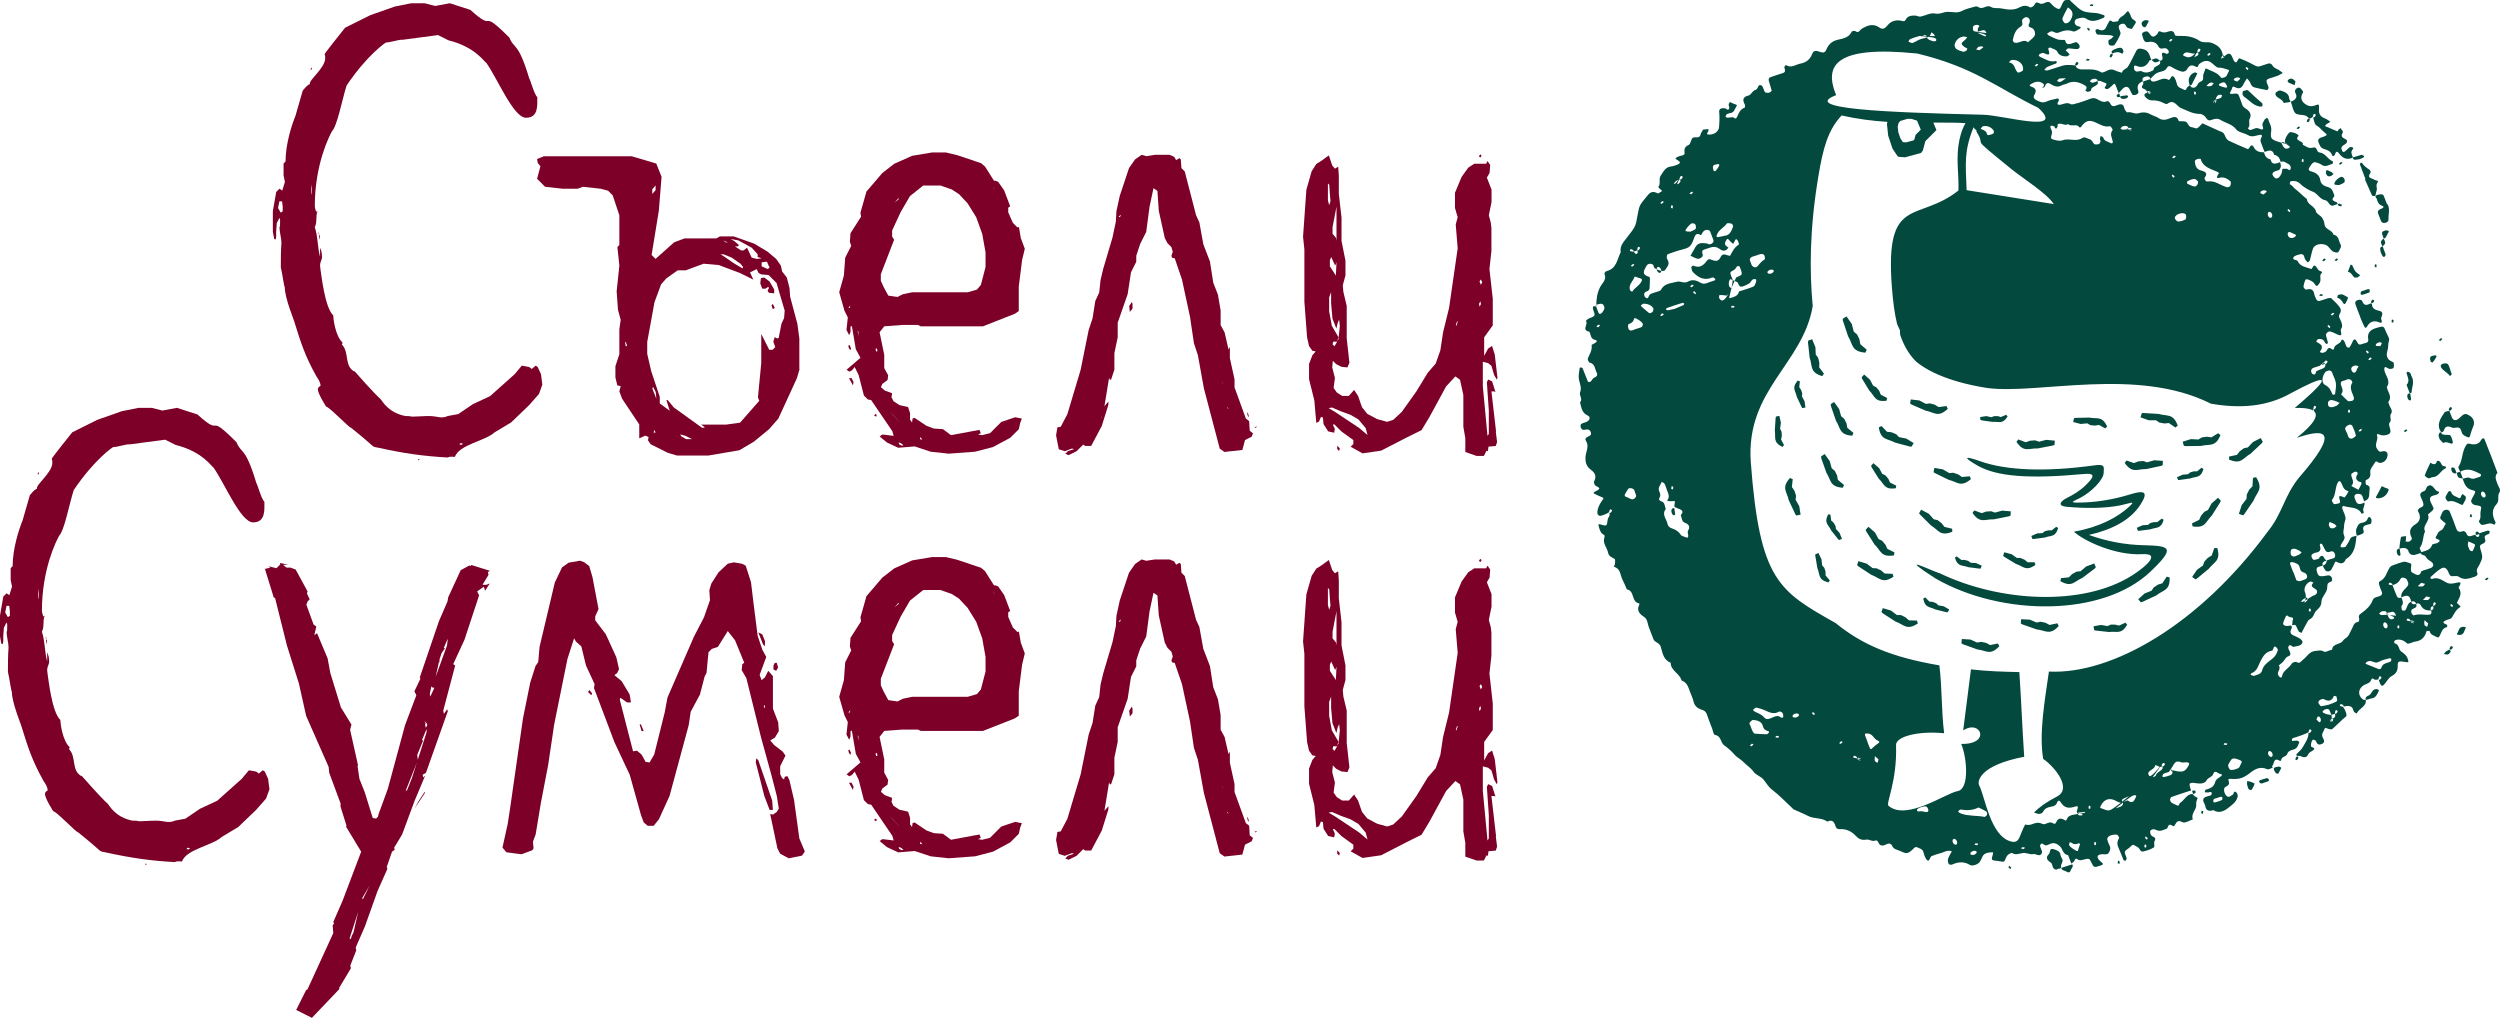 <?xml version="1.0" encoding="UTF-8"?> <svg xmlns="http://www.w3.org/2000/svg" id="_Слой_1" data-name="Слой_1" version="1.1" viewBox="0 0 1007.39 410.17"><defs><style> .st0 { fill: #7d0028; } .st1 { fill: #03493e; } </style></defs><path class="st1" d="M644,131.88c.25-.25.5-.54.75-.79-.21-.08-.54-.33-.63-.25-.33.17-.54.5-.84.75.21.08.46.21.71.33v-.04ZM726.31,164.45l1.21-.25-.38-2.55-1.04-1.92.13-1.17-.46-1.42-.75-1.13.25-2.34-.84-.33c-2.63,2.97-.92,3.97-.38,6.6l1.92,4.09.29.42h.04ZM728.61,137.27l1.59-.58,1.34,3.22.13,2.97.96,1.29.5,2-.08,1.84,1.92,2.55-.71,1c-5.14-1.59-3.84-4.01-5.05-7.43l-.67-6.14.08-.71ZM737.63,162.91l1.42-.92,2.05,2.84.79,2.88,1.25,1.04.92,1.84.33,1.8,2.46,2.05-.46,1.13c-5.35-.38-4.64-3.01-6.6-6.1l-2-5.85-.08-.71h-.08ZM742.51,128.5l1.55-1,2.13,3.05.79,3.09,1.34,1.13.96,1.96.33,1.96,2.59,2.21-.54,1.21c-5.76-.5-4.93-3.3-6.97-6.64l-2.09-6.26-.08-.75v.04ZM750.15,152.01l1.04-1.09,2.34,2.09,1.25,2.38,1.29.67,1.17,1.42.63,1.55,2.55,1.34-.21,1.09c-4.8.67-4.64-1.75-6.97-4.09l-2.88-4.72-.21-.58v-.04ZM770.28,179.99l.84-1.46-2.97-1.8-2.92-.58-1.13-1.17-1.88-.79-1.84-.21-2.21-2.3-1.09.54c.79,5.3,3.38,4.39,6.6,6.14l5.97,1.59h.71l-.08.04ZM715.66,167.84l1.34-.25.63,2.76-.33,2.42.58,1.17.13,1.67-.33,1.46,1.21,2.3-.71.71c-3.88-2-2.55-3.72-3.01-6.68l.33-5.01.17-.54ZM769.7,162.62l.25-1.67,3.47.42,2.63,1.38,1.63-.21,1.96.54,1.55.96,3.17-.42.5,1.13c-3.93,3.68-5.39,1.38-8.94.71l-5.68-2.46-.58-.42.04.04ZM723.89,207.72l1.67-.33-.54-3.42-1.46-2.59.17-1.63-.63-1.96-1.04-1.55.33-3.17-1.13-.46c-3.55,4.05-1.21,5.39-.46,8.98l2.63,5.6.42.58.04-.04ZM741.09,217.62l1.13-.5-.96-2.38-1.46-1.63-.17-1.17-.75-1.29-1-.92-.29-2.34-.88-.17c-1.88,3.47,0,4.05,1.17,6.51l2.8,3.55.42.33ZM733.83,183.92l1.42-.96,2.05,2.84.79,2.88,1.25,1.04.92,1.84.33,1.8,2.46,2.05-.46,1.13c-5.35-.38-4.68-3.01-6.64-6.06l-2.05-5.8-.08-.71v-.04ZM751.74,213.52l1.17-1.25,2.63,2.3,1.42,2.63,1.46.71,1.34,1.59.75,1.67,2.88,1.42-.21,1.21c-5.3.84-5.22-1.88-7.85-4.43l-3.3-5.22-.25-.67-.04.04ZM731.49,223.38l1.25-.54,1.25,2.55.25,2.42.88,1,.5,1.59v1.5l1.71,1.96-.54.83c-4.26-1.04-3.34-3.05-4.47-5.8l-.84-4.97v-.58.04ZM753.91,187.72l1-1.09,2.3,2,1.25,2.3,1.29.63,1.17,1.38.67,1.5,2.51,1.25-.17,1.04c-4.68.75-4.59-1.67-6.89-3.88l-2.88-4.59-.21-.58-.04.04ZM773.29,206.84l.84-1.46,3.09,1.63,1.96,2.21,1.59.38,1.63,1.25,1.13,1.46,3.09.75.08,1.21c-4.97,2-5.51-.67-8.6-2.55l-4.38-4.34-.42-.58v.04ZM810.17,207.72l.08-1.67-3.47-.29-2.88.79-1.55-.54-2.05.13-1.75.63-3.01-1.09-.71,1c3.05,4.43,4.97,2.46,8.6,2.59l6.06-1.21.67-.29v-.04ZM779.14,190.22l.33-1.67,3.42.58,2.59,1.5,1.63-.13,1.96.67,1.5,1.04,3.17-.29.46,1.13c-4.09,3.51-5.43,1.13-8.98.29l-5.55-2.71-.58-.42h.04ZM827.87,179.24l.13-1.67-3.47-.33-2.88.75-1.55-.54-2.05.13-1.75.63-3.01-1.13-.75.96c3.01,4.47,4.93,2.51,8.56,2.67l6.06-1.17.67-.25.04-.04ZM798.05,169.26l-.13-1.21,2.46-.38,2.09.46,1.09-.46h1.46l1.25.38,2.13-.92.58.67c-2,3.3-3.47,1.96-6.06,2.21l-4.38-.63-.5-.17v.04ZM835.72,168.59l-.33,1.46,3.01.79,2.67-.25,1.25.71,1.84.21,1.63-.29,2.51,1.42.79-.75c-2-4.39-4.01-2.97-7.22-3.63l-5.55.13-.63.13.04.08ZM871.47,187.42l.08-1.71-3.47-.25-2.88.84-1.55-.54-2.05.17-1.71.67-3.01-1.04-.71,1c3.13,4.38,5.01,2.38,8.64,2.46l6.01-1.29.67-.29h-.04ZM863.04,166.54l-.5,1.63,3.26,1.17h2.97l1.34.92,2,.38,1.84-.17,2.63,1.8.96-.75c-1.84-5.05-4.18-3.67-7.64-4.72l-6.18-.38-.71.08.04.04ZM879.99,179.61l-.46-1.63,3.34-1.04,2.97.17,1.38-.84,2.05-.29,1.84.25,2.71-1.67.92.79c-2.05,4.97-4.34,3.47-7.85,4.34l-6.18.08-.71-.13v-.04ZM877.69,193.44l-.46-1.13,2.3-1.04,2.13-.17.92-.75,1.42-.42h1.34l1.8-1.46.75.5c-1,3.72-2.76,2.88-5.22,3.8l-4.38.63h-.5l-.08.04ZM911.81,178.03l-.84-1.5-3.13,1.59-2.05,2.17-1.59.33-1.67,1.21-1.13,1.46-3.13.67-.08,1.21c4.93,2.13,5.51-.54,8.69-2.34l4.51-4.22.42-.58ZM748.32,227.72l.54-1.59,3.34,1,2.38,1.8,1.63.08,1.84.88,1.38,1.21,3.22.13.33,1.17c-4.47,2.97-5.51.46-8.94-.79l-5.18-3.38-.5-.5h-.04ZM784.86,246.68l.58-1.09-2.21-1.29-2.17-.38-.84-.84-1.42-.54-1.34-.13-1.67-1.67-.79.42c.63,3.88,2.51,3.22,4.89,4.43l4.38,1.09h.58ZM758.13,246.64l.54-1.59,3.34,1,2.38,1.8h1.63l1.84.92,1.38,1.21,3.22.08.33,1.17c-4.47,2.97-5.51.46-8.94-.75l-5.18-3.34-.5-.5h-.04ZM790.37,259.17l.17-1.67,3.47.21,2.71,1.21,1.59-.29,2,.42,1.63.88,3.13-.63.58,1.09c-3.67,3.93-5.26,1.71-8.9,1.29l-5.8-2.09-.63-.38.04-.04ZM798.1,229.1l.46-1.17-2.34-1.04-2.17-.13-.92-.75-1.46-.38h-1.34l-1.84-1.42-.75.5c1.09,3.8,2.88,2.88,5.39,3.84l4.51.58h.54l-.08-.04ZM807.2,223.96l.42-1.42,2.97.79,2.13,1.5h1.42l1.67.71,1.25,1.04h2.8l.33,1.04c-3.84,2.76-4.84.58-7.89-.42l-4.64-2.8-.46-.42v-.04ZM814.3,251.19l.13-1.67,3.47.17,2.76,1.17,1.59-.33,2,.42,1.63.88,3.13-.67.58,1.09c-3.63,3.97-5.26,1.75-8.9,1.38l-5.85-2.05-.63-.38h.08ZM844.53,228.6l-.63-1.55-3.26,1.21-2.26,1.92-1.63.17-1.8,1-1.29,1.29-3.17.33-.25,1.21c4.68,2.67,5.55.08,8.9-1.34l4.93-3.72.46-.54ZM843.83,253.82l-.21-1.46,3.01-.54,2.59.46,1.29-.58h1.8l1.59.38,2.55-1.17.71.79c-2.34,4.13-4.13,2.55-7.31,2.97l-5.39-.58-.58-.17-.04-.08ZM862.7,242.76l-1.09-1.29,2.59-2.34,2.76-1.09.92-1.34,1.71-1.13,1.75-.54,1.75-2.67,1.17.33c.21,5.39-2.51,4.93-5.35,7.22l-5.6,2.63-.71.17.08.04ZM818.98,217.16l-.46-1.17,2.34-1.04,2.17-.13.92-.75,1.46-.38h1.34l1.84-1.42.75.5c-1.09,3.8-2.88,2.88-5.39,3.84l-4.51.58h-.54l.08-.04ZM861.49,213.86l-.46-1.17,2.34-1.04,2.17-.13.92-.75,1.46-.38h1.34l1.84-1.42.75.5c-1.09,3.8-2.88,2.88-5.39,3.84l-4.51.58h-.54l.08-.04ZM884.71,233.49l-1.38-1,1.96-2.88,2.42-1.75.54-1.55,1.38-1.5,1.59-.96,1.04-3.01h1.21c1.5,5.22-1.21,5.47-3.42,8.35l-4.76,3.93-.63.33.04.04ZM894.94,201.83l-1.17-1.25-2.63,2.3-1.42,2.63-1.46.71-1.34,1.59-.75,1.67-2.88,1.42.21,1.21c5.3.84,5.22-1.88,7.81-4.43l3.3-5.22.25-.67.08.04ZM903.88,207.68l-1.71-.63,1.13-3.51,1.96-2.51.08-1.71.96-1.96,1.34-1.42.21-3.38,1.25-.29c3.05,4.84.38,5.89-1.04,9.48l-3.72,5.43-.54.54.08-.04ZM781.35,230.86c24.56,11.9,58.26,13.57,78.01.88,5.76-3.72,11.32-8.85,3.93-8.44-10.98.63-23.72-5.43-27.6-9.06,10.11-1.75,17.58-5.72,22.26-10.06,2.88-2.67.54-1.42-3.38-.58-6.47,1.34-14.78,1.25-21.63.63-4.55-.42-2.17-2.51-.21-3.51,2.88-1.42,5.64-3.13,7.73-5.22,2.71-2.71,4.68-5.01-.63-4.51-22.09,2.05-35.16,1.09-42.97-3.38-6.43-3.68-4.89-3.88,1.09-1.75,10.48,3.72,26.18,4.38,45.9,1.67,4.47-.63,3.93.54,3.84,3.01-.13,2.8-4.84,7.68-9.6,10.15-2,1.04-4.47,1.8-1.34,1.84,7.43.04,14.95-1.25,21.55-3.3,5.89-1.84,7.6-1.09,4.13,4.22-3.93,6.01-11.02,9.9-20.71,12.11,7.35,2.63,14.66,3.97,22.01,4.13,10.65.29,13.2.75,2.8,10.65-19.25,18.29-59.84,18.08-86.53,2.8-15.45-9.98-3.63-3.97,1.34-2.21l.04-.04ZM766.44,56.79l.33.46,1.29.13,3.05-.83.33-.46.46-1.75,2.09-2.09-1.5-3.63-2.21-.71h-1.75l-2.8.84-.71.84-.33,1.5.25,2.21.84,2.46.71,1.04h-.04ZM772.37,21.55c-33.03-3.34-37.42,4.84-32.49,16.79-14.57,5.51,19.46,6.93,59.26,7.89,8.27.21,33.62,7.77,22.22-2.76-17.33-8.44-25.6-16.29-49.03-21.97l.04.04ZM673.4,196.95c.25.13.5.21.71.29.04-.38.17-.71.13-1.04,0-.13-.42-.21-.63-.29-.04.33-.13.71-.21,1.04ZM658.61,106.66c-.21-.08-.54-.33-.63-.25-.33.17-.54.5-.84.75.21.08.54.33.63.25.33-.17.54-.5.84-.75ZM669.76,81.06c-.25.25-.5.54-.75.79.21.08.54.33.63.25.33-.17.54-.5.84-.75-.21-.08-.46-.21-.71-.33v.04ZM673.27,83.73c.25.13.5.21.71.29,0-.33.17-.71.13-1.04,0-.13-.42-.21-.63-.29-.08.33-.13.71-.21,1.04ZM705.89,299.68c-.25.25-.5.54-.75.79.21.08.54.33.63.25.33-.17.54-.5.84-.75-.21-.08-.42-.21-.71-.33v.04ZM681.5,78.3c.25-.25.5-.54.75-.79-.21-.08-.54-.33-.63-.25-.33.17-.54.5-.84.75.21.08.46.21.71.29ZM716.54,297.3c.13-.25.25-.46.33-.67-.38-.04-.79-.13-1.13-.08-.13,0-.21.38-.33.58.38.04.75.13,1.13.17ZM796.8,340.6c.13-.25.25-.46.33-.67-.38-.04-.79-.13-1.13-.08-.13,0-.21.38-.33.58.38.04.75.13,1.13.17ZM730.15,287.48c.29.25.54.46.84.71.13-.21.38-.5.29-.58-.21-.29-.54-.5-.79-.75-.13.21-.21.42-.33.67v-.04ZM741.84,298.68c-.25.25-.5.54-.75.79.21.08.54.33.63.25.33-.17.54-.5.84-.75-.21-.08-.46-.21-.71-.29ZM815.59,342.15c.13-.25.25-.46.33-.67-.38-.04-.79-.13-1.13-.08-.13,0-.21.38-.33.58.38.04.75.13,1.13.17ZM669.72,126.29c-.25.25-.5.54-.75.79.21.08.54.33.67.25.33-.17.54-.5.84-.75-.21-.08-.46-.21-.71-.33l-.04.04ZM683.09,118.6s.38-.5.29-.58c-.21-.29-.54-.5-.79-.75-.08.21-.38.5-.29.58.21.29.54.5.79.75ZM681.75,115.76c.25-.25.5-.54.75-.79-.21-.08-.54-.33-.67-.25-.33.17-.54.5-.84.75.21.08.46.21.71.29h.04ZM844.7,339.52c-.25-.13-.5-.21-.71-.29-.04.38-.17.71-.13,1.09,0,.13.42.21.63.29.04-.33.13-.71.17-1.04l.04-.04ZM841.53,325.69c.25.13.5.21.71.29.04-.33.17-.71.13-1.04,0-.13-.42-.21-.63-.29-.08.33-.13.71-.21,1.04ZM697.83,123.2c-.13.25-.25.46-.33.67.38.04.79.13,1.13.08.13,0,.21-.38.33-.58-.38-.04-.75-.13-1.13-.17ZM864.04,341.31c.25.13.5.21.71.29.04-.33.17-.71.13-1.04,0-.13-.42-.21-.63-.29-.08.33-.13.71-.21,1.04ZM865.5,337.76c-.29-.21-.58-.46-.88-.71-.08.21-.33.5-.29.58.21.29.54.5.79.75.13-.21.21-.42.33-.67l.04.04ZM796.43,52.99s.13-.21.08-.29c-.17-.29-.46-.5-.75-.71l-.5-.71c-3.88,9.61-3.22,14.37-2.8,25.35l35.12,5.6c-2.8-4.34-12.4-10.31-17.25-14.24-18.08-14.74-9.23-7.64-13.95-14.99h.04ZM896.36,299.39c-.13.25-.25.46-.33.67.38.04.79.13,1.17.13.13,0,.21-.38.33-.58-.38-.04-.75-.13-1.13-.17l-.04-.04ZM820.61,26.77c.25-.25.5-.54.75-.79-.21-.08-.54-.33-.63-.25-.33.17-.54.5-.84.75.21.08.46.21.71.33v-.04ZM930.31,246.22c.25.12.5.21.71.29.04-.33.17-.71.13-1.04,0-.13-.42-.21-.63-.29-.04.33-.13.71-.21,1.04ZM876.32,71.04c-.29-.25-.58-.46-.88-.71-.13.21-.38.5-.29.58.21.29.54.5.79.75.08-.21.21-.42.33-.67l.04.04ZM876.02,63.77c.25-.25.5-.54.75-.79-.21-.08-.54-.33-.67-.25-.33.17-.54.5-.84.75.21.08.46.21.71.29h.04ZM874.73,15.7c-.25.25-.5.54-.75.79.21.08.54.33.63.25.33-.17.54-.5.84-.75-.21-.08-.46-.21-.71-.33v.04ZM965.98,252.95c.25.13.5.21.71.33.04-.38.17-.71.13-1.04,0-.13-.42-.21-.63-.29-.04.38-.13.71-.17,1.04l-.04-.04ZM884.92,37.17c-.25-.13-.5-.21-.71-.33-.04.33-.17.71-.13,1.04,0,.13.42.21.63.29.08-.33.13-.71.21-1.04v.04ZM890.1,21.38c-.25.25-.5.54-.75.79.21.08.54.33.67.25.33-.17.54-.5.84-.75-.21-.08-.46-.21-.71-.29h-.04ZM946.1,166.08c.25.13.5.21.71.29.04-.38.17-.71.13-1.04,0-.13-.42-.21-.63-.29-.08.33-.13.71-.21,1.04ZM951.86,173.14c-.21-.08-.54-.33-.67-.25-.33.17-.54.5-.84.75.21.08.54.33.63.25.33-.17.54-.5.84-.75h.04ZM939.08,131.63c-.29-.21-.58-.46-.88-.71-.08.21-.38.5-.29.58.21.29.54.5.79.75.13-.21.21-.42.33-.67l.04.04ZM922.92,84.9c-.29-.25-.58-.46-.84-.71-.13.21-.38.5-.29.59.21.29.54.5.79.75.08-.21.21-.42.33-.67v.04ZM940.63,126.33c-.21-.08-.54-.33-.63-.25-.33.17-.54.5-.84.75.21.08.54.33.67.25.33-.17.54-.5.84-.75h-.04ZM988.53,244.05c-.29-.21-.58-.46-.88-.71-.08.21-.38.5-.29.58.21.29.54.5.79.75.13-.21.21-.42.33-.67l.04.04ZM906.09,27.65c-.29-.21-.58-.46-.88-.71-.13.21-.38.5-.29.58.21.29.54.5.79.75.13-.21.21-.42.33-.67l.04.04ZM954.99,145.12c.25-.25.5-.54.75-.79-.21-.08-.54-.33-.63-.25-.33.17-.54.5-.84.75.21.08.46.21.71.33v-.04ZM954.58,141.9c-.29-.25-.58-.46-.88-.71-.13.21-.38.5-.29.58.21.29.54.5.79.75.13-.21.21-.42.33-.67l.04.04ZM927.43,65.06c.25.13.5.21.71.33.04-.38.17-.71.13-1.04,0-.13-.42-.21-.63-.29-.08.33-.13.71-.21,1.04v-.04ZM961.42,253.2s.38-.08.46-.21c.54-.75,0-2.09-.88-2.21-.17,0-.38.08-.46.21-.54.75,0,2.09.88,2.26v-.04ZM756.92,305.94c-.42-.38-.92-.79-1.42-1.25,0,.63-.21,1.29,0,1.92.08.33.71.54,1.09.79.13-.42.21-.84.38-1.46h-.04ZM891.18,34.58c.29-.33.58-.71.88-1.04-.46-.13-1.04-.42-1.34-.25-.63.25-1.09.79-1.59,1.21.21.08.46.29.67.29.46,0,.92-.13,1.42-.21h-.04ZM978.38,251.15c-.42-.38-.92-.79-1.42-1.25,0,.63-.21,1.29,0,1.92.08.33.71.54,1.09.79.13-.42.25-.84.42-1.46h-.08ZM914.9,87.78s.38-.08.5-.21c.54-.75,0-2.09-.88-2.21-.17,0-.38.08-.5.21-.54.75,0,2.09.88,2.26v-.04ZM912.15,78.34c.54-.46.92-.75,1.21-1.04.04-.04-.08-.33-.21-.42-.79-.5-2.38,0-2.34.84,0,.25.92.46,1.34.67v-.04ZM977.67,240.38c-.42.38-.88.88-1.34,1.34.71,0,1.42.17,2.09,0,.38-.08.58-.67.88-1-.46-.13-.92-.21-1.59-.38l-.04.04ZM975.58,234.91c-.42.38-.88.88-1.34,1.34.71,0,1.42.17,2.09,0,.33-.08.58-.67.88-1-.46-.13-.92-.21-1.59-.38l-.04.04ZM901.46,32.87c.54-.46.92-.71,1.21-1.04.04-.04-.08-.33-.21-.42-.79-.5-2.38,0-2.34.79,0,.25.92.46,1.34.67ZM959.13,139.52c.21-.38.75-1.09.58-1.29-.54-.67-2.09-.13-2.38.71-.04.13.04.46.13.46.46.04.92.08,1.67.08v.04ZM712.32,110.08c.71.54,2.13.08,2.42-.75.04-.13,0-.38-.13-.46-.67-.54-2.13-.08-2.42.75-.04.13.08.33.13.46ZM797.18,18.88c-.29.33-.58.71-.88,1.04.46.08,1.04.42,1.34.25.58-.25,1.09-.79,1.59-1.21-.21-.08-.46-.29-.67-.29-.46,0-.92.13-1.42.21h.04ZM915.53,304.9c.58-.63.08-2-.84-2.26-.13,0-.42,0-.5.13-.58.63-.13,1.96.84,2.26.13,0,.33-.08.5-.13ZM669.18,109.83c.58-.63.08-2-.84-2.26-.13,0-.42,0-.5.13-.58.63-.13,1.96.84,2.26.13,0,.33-.08.5-.13ZM832.47,31.53c-1.38.08-2.09,0-2.71.17-.38.13-.58.67-.88,1,.46.08,1,.42,1.38.29.63-.21,1.13-.71,2.26-1.46h-.04ZM933.4,289.91c.5.5.79.84,1.13,1.13.04.04.38-.08.46-.17.54-.75,0-2.21-.88-2.17-.25,0-.5.83-.71,1.25v-.04ZM788.41,340.27c.58-.63.08-2-.84-2.26-.13,0-.42,0-.5.13-.63.63-.13,1.96.84,2.26.13.04.33-.08.5-.13ZM794.09,344.28c.71.54,2.13.08,2.42-.75.04-.13,0-.38-.13-.46-.67-.54-2.13-.08-2.42.75-.04.13.08.33.13.46ZM724.93,288.15s-.08-.38-.21-.46c-.79-.5-2.26,0-2.42.84,0,.13.08.38.21.42.79.5,2.26,0,2.42-.83v.04ZM897.2,35.37c.08-.21.33-.5.25-.63-.33-.58-.67-1.34-1.17-1.55-.5-.17-1.25.29-1.88.54-.17.08-.38.46-.29.58.17.38,2.8,1.17,3.13,1l-.04.04ZM925.22,94.67c-.63-.29-1.29-.58-1.92-.92-.75-.42-1.34-.38-1.46.46-.04.42.17.96.5,1.29.58.63,1.88.5,2.59-.21.17-.17.21-.42.33-.63h-.04ZM893.52,321.52c-.46.17-1.04.21-1.42.5-.25.21-.25.71-.25,1.04,0,.13.46.33.63.29.96-.25,1.96-.54,2.84-.96.21-.08.25-.67.21-1.04,0-.13-.46-.33-.63-.29-.5.08-.96.29-1.46.46h.08ZM948.6,150.21c1.09-.25.92-1.38,1.46-2,.17-.17.21-.42.33-.63-.46-.13-.96-.38-1.38-.29-1.59.33-2,1.34-1.09,2.55.13.17.42.25.67.38ZM940.46,212.86c.33-.29.71-.54,1.09-.84-.25-.25-.46-.58-.79-.79-.42-.25-.88-.42-1.34-.63-.21-.08-.46-.21-.67-.29-.13.42-.42.88-.33,1.25.29,1.21.88,1.55,2.05,1.25v.04ZM691.1,68.99c.38-.08,1.84-2.21,1.71-2.59-.04-.17-.46-.33-.63-.29-.67.17-1.59.25-1.84.71-.29.46,0,1.25.13,1.88,0,.13.42.21.63.33v-.04ZM994.42,219.75c.46,1.21.58,2.3,1.75,2.38.29,0,.71-1.13.96-1.75.13-.33.25-.96.13-1.04-.84-.46-1.75-.79-2.63-1.17-.08.63-.25,1.29-.17,1.55l-.04.04ZM774.21,325.24c-.25.08-.5.13-.71.25-.38.25-1.04.54-1.04.79,0,.96.71.67,1.42.63.67-.04,1.38.17,2.09.29.79.17,1.25-.25,1.04-.96-.42-1.38-.96-1.59-2.8-1ZM674.9,124.41c1.21-.5,2.34-.96,3.47-1.46.17-.08.21-.42.33-.63-.25-.08-.5-.33-.71-.29-2.13.67-4.22,1.34-6.35,2.09-.17.04-.21.42-.33.63.25.08.5.33.71.29.96-.17,1.92-.42,2.84-.58l.04-.04ZM941.59,163.49c.21-.21.71-.67,1.17-1.13-.46-.21-.88-.46-1.34-.63-.67-.25-1.38-.5-2.05-.54-.38,0-.96.33-1.17.67-.21.33-.13.84-.08,1.25.13.88.84,1.04,1.63.96.5-.04.96-.29,1.84-.58ZM681.08,93.38c.88-.42,1.59-.63,2.13-1.09.25-.21.17-.84.13-1.25-.08-.84-.79-1.13-1.59-1.04-.75.08-2.92,2.8-2.55,3.05.5.33,1.34.25,1.88.29v.04ZM925.64,223.8c.25-.08.5-.13.71-.25.38-.25.71-.54,1.09-.84-.25-.25-.5-.58-.79-.75-.67-.33-1.34-.71-2.05-.84-.42-.08-1.25.17-1.38.46-.25.58-.25,1.29-.08,1.92.08.33.67.71,1.09.75.46.04.96-.25,1.42-.42v-.04ZM885.63,73.04c-.29-.25-.88-.96-1.34-.96-.96.04-1.92.5-2.84.92-.17.08-.25.92-.08,1,.88.46,1.75.88,2.71,1.13.84.25,1.88-.92,1.59-2.09h-.04ZM837.27,342.94c.29-.92.63-1.88.92-2.88,0,0-.5-.29-.63-.25-.96.46-1.88.5-2.76-.13-.58-.46-.92-.38-1,.33,0,.21-.08.46,0,.63.29.67,2.88,2.46,3.51,2.3h-.04ZM798.14,51.95c1.17.42,2.34.84,2.55,2.21,0,.13.46.33.63.29.67-.17,1.38-.29,1.92-.67.25-.17.29-.92.08-1.21-.92-1.38-2.71-2.09-4.3-1.67-.38.08-.58.67-.88,1.04ZM666.3,124.45c-.54-1.29-2.21-2.17-4.13-2.05-.38,0-.71.54-1.04.84,1.13,1,2.21,2,3.42,2.92.21.17,1.04-.17,1.34-.46.29-.25.25-.84.38-1.25h.04ZM879.36,88.99c.67-.33,1.38-.5,1.46-.79.13-.63.21-1.59-.17-1.92-1.13-.92-4.01,0-4.3,1.38-.08.46.58,1.38,1.13,1.55.58.21,1.42-.17,1.88-.25v.04ZM658.78,198.16c-.08-.21-.17-.46-.25-.67-.38-.75-1.96-1.09-2.46-.46-.42.54-.71,1.21-1.09,1.8-.38.63-.58,1.13.42,1.46.71.21,1.34.67,2.05.88.88.25,2.05-.83,1.8-1.67-.13-.46-.33-.88-.5-1.29l.04-.04ZM950.32,197.4c.5-.96.88-1.59,1.17-2.25.5-1.17-.79-.84-1.21-1.21-.88-.71-1.13-1.46-.54-2.42.42-.67.54-1.21-.5-1.46-.42-.08-1.8.79-1.8,1.13,0,1.55,1.63,3.09.04,4.64.96.5,1.88,1,2.88,1.55l-.04.04ZM833.26,2.97c-.75,1.46-1.59,2.88-2.17,4.39-.17.46.29,1.25.67,1.75.5.63,1.88.13,2.42-.75,1.21-1.96,1.63-3.84-.92-5.35v-.04ZM945.72,174.39c.25.67.42,1.42.79,2,.21.25,1,.46,1.34.33.58-.29,1.55-.92,1.46-1.25-.29-1.38-.88-2.71-1.5-4.01-.13-.25-1-.46-1.29-.29-.58.29-1.38.79-1.5,1.29-.13.63.42,1.34.67,2l.04-.08ZM661.33,112.3c-.84-.29-1.71-.58-2.63-.88-.5,1.8-2.46,3.09-1.96,5.18.04.21.17.46.33.63.17.17.67.33.67.29,1.04-1.75,3.34-2.63,3.93-4.68,0-.13-.13-.29-.29-.54h-.04ZM809.46,25.1c2.46.42,2.26,2.59,3.38,3.88.13.17.54.33.67.29.63-.29,1.67-.67,1.71-1.04.25-2.42-1.8-4.26-4.51-4.09-.38,0-.71.5-1.25.96ZM938.08,284.06c1.29-.5,2.55-.84,3.55-1.5.29-.21.04-1.25-.13-1.88-.04-.17-1.04-.29-1.04-.29-.75,2.05-2.05,2.42-4.05,1.34-.33-.17-1,0-1.38.21-.71.38-1.09.96-.58,1.71.25.38.63.96.92.92.96-.08,1.92-.38,2.71-.54v.04ZM791.29,14.7c-2,.29-3.17,1.5-3.63,3.17-.17.54.17,1.46.58,1.8.79.58,1.8.92,2.8,1.17.38.08,1.09-.21,1.38-.54.84-.92-.29-.96-.79-1.34-1.59-1.21-1.55-1.5.29-2.97.33-.29.54-.71.79-1.04-.46-.08-.96-.17-1.42-.25ZM899.91,310.24c1.21-.38,2.51-.5,2.84-1.92.17-.71,1.34-1.38-.21-2.05-2.17-.88-3.05-.92-3.76.29-.33.63-.88,1.25-.92,1.88-.04.58.33,1.25.75,1.71.17.21.88.04,1.29.04v.04ZM658.7,132.72c.96-.33,1.96-.54,2.84-.96.29-.17.46-.79.46-1.17,0-.71-2.67-2.55-3.34-2.38-.17,0-.25.38-.33.63-.29,1-1.13,1.38-2.09,1.8-.29.13-.29,1.29-.04,1.84.25.67,1,.96,1.84.54.21-.13.46-.17.71-.25l-.04-.04ZM752.45,298.84c.25.67.5,1.34.75,1.96.54,1.38.58,1.38,1.75.21.5-.46,1-.88,1.59-1.25,1.59-1.09.21-1.17-.5-1.67-1.09-.79-1.59-2.3-3.22-2.51-.38-.04-.75-.04-1.13,0-.13,0-.25.42-.21.58.29.88.67,1.75,1,2.63l-.04.04ZM959.42,269.4c.33-.54.5-1.38,1.09-1.71.84-.54,1.92-.67,2.8-1.13.25-.13.29-.67.29-1.04,0-.08-.5-.33-.67-.29-1.5.42-3.09.71-4.38,1.46-1.63.96-2.88-.88-4.34-.17-.21.08-.5.17-.67.33-.17.17-.25.42-.33.63,1.8.75,3.59,1.46,5.39,2.17.17.08.46-.13.84-.25ZM707.98,102.86c-.71.25-1.5.38-2.13.71-.67.38-1,.96-.58,1.75.25.42.33.88.5,1.34.38.96,1.75,1.42,2.34.71.92-1,1.67-2.13,2.97-2.84.21-.13.08-.84,0-1.25-.17-.84-.88-1.04-1.67-.88-.5.08-.96.29-1.46.46h.04ZM694.86,95.01c2.05-.08,2.8-1.84,3.47-3.59.13-.33-.21-1.13-.5-1.25-.63-.21-1.8-.38-2-.08-1.17,1.67-3.38,2.55-4.01,4.59-.04.21-.25.46-.17.58.13.17.46.33.67.29.71-.08,1.42-.29,2.59-.54h-.04ZM706.56,285.85s-.13.46,0,.54c1.34.96,3.05,1.17,4.3,2.67,1.5,1.8,3.55-.54,5.43-.54.46,0,.96.33,1.38.58.54.29.92.13.92-.54,0-.46-.13-1-.38-1.34-.25-.29-1-.63-1.25-.5-2.09,1.25-3.84.42-5.72-.46-1.09-.5-2.3-.88-3.51-1.13-.29-.08-.75.46-1.17.71ZM789.08,327.2c.42.21.79.5,1.25.67,2.97,1.04,6.18.67,9.27,1.29.29.08.92-.46,1.04-.79.17-.38.08-1.09-.17-1.29-1-.67-2.13-1.17-3.22-1.71-2.3,1.21-4.72,1.25-7.22.84-.17,0-.46.17-.63.33-.17.17-.25.42-.33.63v.04ZM705.43,292.7c.25.67.46,1.34.79,1.96.21.38.54.92.88.96,1.63.17,3.26.21,4.89.25.17,0,.38-.25.54-.38.54-.5.42-.79-.29-.96-1.09-.25-1.63-.96-1.88-1.92-.46-1.92-2.17-2.34-3.93-2.51-.46,0-1.17.75-1.46,1.25-.17.29.29.84.46,1.29v.04ZM924.09,230.44c.33.88.67,1.8,1,2.67.08.21.08.54.25.67,1.25.92,2.38,0,3.51-.33.75-.25,1-.84.71-1.67-.38-1.13-1.67-1-2.26-1.63-.79-.84-.38-2.34-1.71-2.97-.46-.21-.92-.46-1.38-.58-.38-.08-.79-.13-1.17-.04-.13,0-.29.42-.25.63.38,1.13.84,2.21,1.25,3.34l.04-.08ZM944.59,200.49c.5-.13,1.92-2.55,1.71-2.59-2.17-.42-2.21-2.3-3.09-3.68-.38-.54-.79-.38-1.09.08-1.34,2.21-.71,5.01-2.42,7.14-.13.13,0,.46.08.63.21.38.5,1.04.79,1.04.67.08,1.38-.17,2.05-.33.17-.04.33-.42.33-.63,0-1-1.55-3.3,1.63-1.71v.04ZM940.46,159.07s.46-.17.46-.25c.17-1.5.54-3.05.33-4.51-.17-1.38-1-2.63-1.42-4.01-.25-.88-.88-1.09-1.67-.96-.46.08-.96.33-1.21.67-1.25,1.59-1.59,4.3-.13,5.05,1.84.92,2.38,2.21,2.97,3.72.08.17.42.21.67.33v-.04ZM947.64,153.47s-.29-.38-.46-.46c-1.09-.63-1.88.29-2.84.42-.96.13-1.25.79-1.09,1.5.38,1.34,1.34,2.59.08,3.93.92.92,1.75,1.88,2.76,2.71.25.21.92.08,1.38,0,.96-.13,1.21-.79,1-1.5-.58-1.92-2-3.8-.58-5.93.08-.13-.17-.42-.25-.67ZM908.14,272.37c1.34-.54,3.01-.54,3.42-2.34.54-2.09,2.51-3.34,4.09-4.59,1.25-1,1.8-2.13,2.21-3.38.13-.33-.29-.88-.58-1.21-.5-.5-.88-.42-1.09.13-.17.46-.38,1.17-.67,1.21-2.59.42-3.55,2.21-4.59,4.13-.96,1.8-1.29,4.09-3.72,4.97-.17.08-.21.42-.33.63.42.17.84.29,1.25.46ZM817.14,17.08c1.04-1.04,2.51-1.88,2.84-3.01.21-.75-.08-2.46-1.55-2.92-1.42-.46-1-1.04-.63-2,.42-1.13-.21-2.05-1.09-2.21-.79-.13-2.05.75-1.92,1.59.13.92.5,1.59-.71,2.3-1.96,1.17-2.59,3.26-3.01,5.3-.04.21.13.46.25.67.13.17.33.38.54.42,1.84.42,3.67-1.75,5.3-.17l-.04.04ZM893.56,70.83c-.17-.5,1.34-.96-.08-1.59-2.67-1.17-5.8-1.92-6.68-5.14,0-.13-.96-.17-1.38,0-.42.13-1.04.58-1,.84.13,1.67.46,3.26,2.63,3.8,1.63.42,2.71,1.09,1.34,2.84-.21.25.21,1.71,1.13,1.55,1.63-.25,2.92.13,4.26.79,1.13.54,2.3,1.13,3.51,1.5.38.13,1.25-.17,1.38-.46.25-.58.42-1.63.08-1.92-1.25-1.13-2.76-1.92-4.72-1.34-.67.21-.92-.38-.46-.88ZM681.17,103.07c.58-1.04,1.21-2.09,1.8-3.13,1.09-1.92,2-2.26,4.93-1.8.25,0,.46.29.71.29,1.17.08,2.13-.84,1.8-1.75-.42-1.13-.84-2.25-1.29-3.38-.33-.79-1.84-.92-2.59-.17-.46.46-.75,1.09-1.13,1.67-1.25-.83-2.09-.71-2.63.79-.5,1.34-1,2.92-2.05,3.8-1.04.88-2.84,1.09-4.3,1.55-1.46.5-2.97.92-4.38,1.5-.29.13-.42.79-.42,1.21,0,.46.29.92.5,1.38.75,1.59-.46,2.67-1.21,3.84-.42.67-2.84.17-4.22-.88-.33-.25-.25-.96-.58-1.29-.71-.67-2.13-.5-2.59.33-.46.84-1.04,1.71-1.13,2.59-.08,1.09,1,1.55,1.96,1.88.21.08.5.29.5.46,0,1.34-.08,2.67-.13,3.97,0,.75-.33,1.25-1.21,1.5-.42.13-.88.54-.96.92-.08.42.04,1,.33,1.34.5.54,1.13.84,1.46-.21.33-1.09,1.38-1.25,2.34-1.59.92-.33,2.34-.54,2.67-1.17,1.34-2.67,4.22-2.55,6.51-3.22,1.17-.33,2.8.84,4.26,0,1.75-1,3.42-.58,5.01.38.96.58,1.88.54,2.88.13.92-.42,1.96-.63,2.88-1,.17-.08.38-.54.33-.58-.29-.25-.67-.63-1-.63-.5,0-.96.33-1.46.42-2.84.63-4.8-.79-6.56-2.55-.46-.46-.58-1.29-.71-2,0-.17.71-.67.84-.63,2.26,1,3.76.21,5.09-1.5.92-1.17,1.17-1.34,2.46-.79,1.88.79,2.76.29,3.55-1.34.46-1,1.5-1.04,2.59-.58.33.17,1.13.29,1.17.17.88-1.67,1.67-3.34,3.47-4.43.17-.12-.17-1.25-.54-1.8-.42-.58-.84-.42-1.04.25-.13.42-.46.79-.67,1.21-.38-.29-.79-.54-1.09-.88-1.29-1.46-1.25-1.46-2.09.13-.36.7-.13,1.34.71,1.92,0,0,.38.25.54.38-.33.33-.58.75-.96.96-1.09.63-2.05,0-2.8-.58-2.09-1.46-3.88-.17-5.8.33-2.05.54-.29,2.05-.92,2.88-.38.46-1.25,1-1.8.92-1-.17-1.88-.75-3.01-1.25l-.04.04ZM838.56,51.16c-.67.5-.67,0-1.09-.33-1.13-.88-2.97.29-4.18-.84-1.29,1.21-4.01-1.84-4.64,1.34-1.29-.5-3.38-1.71-1.96,1.17.71,1.42-.96,3.09.21,3.55,1.13.46,3.09.92,4.13.5,2.67-1.04,5.51.75,8.02-.92,1-.67,1.88.17,2.84.42,1.13.33,1.34,1.25,1.92,1.96.21.25.92.21,1.38.17.92-.08,1.21-.71,1.21-1.46,0-.21-.25-.46-.21-.67,0-.46.17-.88.29-1.29.38.25,1,.46,1.09.79.42,1.42,1.84,1.46,2.88,2.09.5.29,1,.08.92-.54-.25-1.55-1.42-3.05-.08-4.68.17-.21-.79-1.63-1.04-1.55-2.51.54-4.3-.96-6.35-1.75-2.09-.79-3.26-.5-5.01,1.55-.17.17-.21.42-.29.63l-.04-.13ZM837.1,327.7c-.08-.21-.29-.5-.25-.67.71-2.3.67-2.46-1.29-1.84-2.34.71-3.88.08-5.05-1.75-1-1.55-1.38-.5-1.8.38-.67,1.25-2.17,1.13-3.3,1.5-1.04.38-1.71.84-2.13,1.8-.17.33-.67.67-1.09.79-.88.25-1.71-.25-2.59-.5,2.09-2.09,5.01-4.26,9.19-6.39,6.47-3.26-1.04-12.24-5.47-15.2-1.75-10.31.63-23.39,2.3-35.2,25.39,1.25,60.6-18.88,88.16-56.38,5.93-7.27,6.68-14.49,12.61-21.76,16.37-18.83,11.07-20.13-.88-16.04,7.27-5.89,8.85-9.15,6.89-10.77v-.08s-.04-.5-.21-.58c-.13-.08-.5.04-.58.17-1.46-.67-3.88-.88-6.93-.79,17.29-14.66,11.86-13.11-1.42-6.01-9.94,5.68-20.88,6.26-32.32,4.3-29.78-14.99-69.37-3.68-90.04-6.31-4.09-.63-8.14-1.5-11.99-2.59-.33-.13-.67-.25-1.09-.33-6.18-1.88-11.73-4.43-15.74-7.77-2.88-2.88-4.93-6.43-6.39-10.73-.08-.58-.08-1.17-.08-1.8-.42-.84-.79-1.71-1.17-2.59-1.04-4.3-1.67-9.23-2.09-14.83-2.88-37.5,10.4-25.93,26.81-38.96.21-6.47-.79-11.07-.08-17.54.5-3.88,1.38-6.85,2.92-9.61-3.84-.25-8.19-.21-12.95-.21l1.25,3.01-4.47,4.47-1,3.76-.75,1-6.47,1.75-2.76-.25-.75-1-1.5-2.26-1.75-5.22-.5-4.72.21-.84c-5.93-.38-12.15-1.13-18.46-2.59-5.64,5.93-7.56,13.7-9.31,24.14-3.63,21.46-3.67,38.5-2.34,52.7-4.01,23.47-26.94,33.58-24.97,62.73,3.59,48.02,11.4,52.08,34.2,64.98,10.61,8.64,22.38,13.74,41.8,17.04,1.13,9.15.79,18.17,1.92,27.35-10.27-1-19.5,1.25-19.38,4.8.5,14.57-4.18,23.47-3.05,24.43,7.27,6.26,23.09-5.09,27.94-5.93,4.68-.84,3.76-13.28,1.38-19,12.15.29,7.89-10.11.79-5.43,1.04-8.19,2.09-16.41,3.13-24.6,6.39.75,13.11.96,19.5,1.09.75,10.98,1.21,23.18,1.96,34.12-17.87,3.42-19.08,9.81-18.12,11.61,2.3,4.26,4.38,20.25,12.7,22.51,3.72,1,3.26-2.17,5.8-6.81.84.17,1.67.29,2.63-.08,1.38-.54,2.67-1,4.3-.17,1.25.63,2.71-1.34,4.26-.29.96.63,1.17-.08,1.46-.67.71-1.42,1.88-1.42,3.09-.67.67.38.88.38,1.09-.29.67-1.96,2.8-1.71,7.43-2.59-.13-.13-.29-.38-.42-.33-.67.04-1.34.21-2.05.25-.75.04-.92.33-.42.88.13.17.42.29.63.29,1.17.13,2.3-.42-.88-.92l-.08.04ZM671.56,196.99c-.25-.67-.46-1.38-.79-2-.21-.38-.75-.54-1.13-.84-.21.42-.42.88-.67,1.29-.54.84-.79,1.67-.33,2.67.29.58.54,1.46.29,1.96-.5,1-.71,1.55.67,2,1.42.5,1.09,2,1.67,3.01-1.8,2.21.25,4.01.67,6.01.21,1.09,1,1.59,2,1.92,1.46.46,2.55,1.29,3.38,2.55.33.5,1.34.63,2.05.96.54.25.92.13.92-.58,0-.67-.38-1.46-.13-1.96.92-1.63.63-2.63-1.25-3.34-1.38-.54-1.13-2-1.63-3.05,1.63-1.8.04-2.26-1.38-2.8-1.34-.5-1.34-.58-1.04-2.05.17-.84.17-.92-1.25-.79-.71.08-1.92-.04-1.75-.33,1.29-1.75.08-3.22-.38-4.72l.08.08ZM699.54,111.84c.75-.42,2.17-.79,2.26-1.34.17-1-.46-2.13-.84-3.17,0-.08-.96-.13-1.04,0-.46.84-.96,1.46-1.96,1.88-1.17.5-.54,1.5-.25,2.34.42,1.34,1.13,0-.96,8.64,1.71-.46,3.59-.75,4.01-2.76,1.92-.63,3.93-1.17,5.8-1.96.54-.25.79-1.17,1.04-1.84.13-.33.04-.71.04-1.09-.46,0-1.09-.17-1.38.08-.54.42-.84,1.17-1.38,1.55-.79.54-1.71.96-2.63,1.25-1.42.42-1.59-.67-2-1.5-.17-.33-.84-.46-1.29-.71l-1.67-.75c-.75.5-.92,2.71-.21,3.3.17.17.46.21.71.33-.58.96-1.04,2.09-1.84,2.88-.29.29-1.34-.08-2.09-.08-.38,0-1.04,0-1.09.08-.08.42-.13.96.08,1.29.21.38.75.88,1.04.84,1-.17,1.92-.58,5.68-9.23l-.04-.04ZM858.15,320.72c-.96.42-1.88.79-2.8,1.25-.17.08-.33.42-.33.63,0,.75.29.88,1,.46.42-.25,1.21-.63,1.42-.46,1.88,1.34,2.46.25,3.13-1.17.29-.63.42-.96-.29-1-.75,0-1.46.21-7.81,5.3.71-.25,1.5-.42,2.17-.75.38-.21.79-.67.84-1.04.13-.71-.33-.5-.92-.5-.96-.04-1.84-.75-2.8-1.13-2.3-.84-4.09.08-5.26,2.42-.29.63-.38.84.25,1,.92.25,1.88.84,2.8.84s1.92-.54,8.56-5.89l.04.04ZM928.52,242.76c.21-.08.54-.08.67-.25.29-.33.75-.75.71-1.04-.25-1.34-1.13-.29-1.55-.13-.5.17-.79.79-1.17,1.21.46.08.88.13,4.68-2.42.25-.08.5-.17.71-.25,1.04-.42,1.5-1.42.84-2.17-.75-.88-2.97-1.17-1.21-2.92-.42-.17-.88-.54-1.17-.46-1.59.5-2.67,2.38-2.38,3.84.04.21.17.46.25.67.45,1.39.31,2.7-.42,3.93h.04ZM873.93,311.08c-.75.25-1.5.38-2.13.75-.29.17-.38.67-.5,1.04,0,0,.46.29.63.25.96-.21,1.88-.42,2.76-.79.38-.17.79-.71.75-1-.25-1.38-1.09,0-.46-1.42,0,.84.5.46.96.58,3.63.88,4.59.54,6.01-2.09.5-1-.08-1.13-.79-1.21-.71-.08-1.5.21-2.13,0-1.04-.42-2-.54-2.67.25-.63.71-.92,1.67-2.42,3.63ZM871.05,308.28s.08.5.25.58c.17.08.5-.04.63-.21.38-.46.84-1.04-.25-1.25-.13,0-.42.58-4.26,5.8.46-.21,1.21-.33,1.25-.63.29-1.55,2.3-1.71,2.8-3.05.08-.17-.17-.42-.25-.67-1.09.58-1.8-.5-2.76-.54-.17,1.59-2.13,1.84-2.76,3.05-.17.33.08.96.38,1.29.25.29.84.38,4.89-4.39h.08ZM773.37,14.53c-1.71.54-2.71.79-3.63,1.21-.33.17-.5.67-.75,1.04.25.13.46.21.71.29.92.46.88.38,3.17-.84.88-.46,1.92-.75,2.92-.96.79-.17,1-.38.46-.92-.17-.17-.5-.33-.67-.29-1,.17-1.96.42,4.09.5-.08-.21-.13-.5-.29-.67-.33-.33-.71-.58-1.04-.88-.33.58-.54,1.46-1.09,1.71-.67.29-1,.5-.42.96.58.46,1.34.71,2.09.92.33.13.75,0,1.13-.08.13,0,.21-.42.17-.63-.13-.46-.33-.92-6.77-1.38h-.08ZM885.38,20.46s.08.5.25.58c.17.08.5-.04.63-.21.38-.46.84-1.04-.25-1.25-.13,0-.42.54-1.8,3.47.46-.25.92-.42,1.34-.67.17-.13.29-.42.33-.63,0-.21-.17-.46-.25-.67-1.63,1.34-3.38-.33-5.01.13-.42.13-.71.58-1,.92,0,0,.21.33.38.38,1.38.54,2.67,1.63,5.43-2.05h-.04ZM936.58,146.08s.17.42.25.63c.21-.08.54-.08.63-.21.38-.46.84-1.04-.25-1.25-.13,0-.42.54-2.51,2.17-.46.17-.96.33-1.42.46-.92.29-1.96.46-2,1.59,0,.42.21,1.04.54,1.21,1.55.88,1.13-.88,1.75-1.21.84-.42,1.84-.67,2.67-1.09.38-.17.71-.67.79-1.04.13-.71-.25-.84-.92-.42-.42.25-.92.33.46-.83ZM920.04,67.99c.46,0,.92.08,1.38,0,.54,0,1.25,1.29,1.63-.04.13-.5-.21-1.5-.67-1.71-1.04-.46-1.96-1.55-3.38-1-.33-1.38-.96-2.55-2.63-2.88-.58-2.38-2.21-1.75-3.84-1.13-.5-1.34-1.09-2.67-1.55-4.05-.13-.38-.13-.92.04-1.29.46-.92.96-1.92-.88-1.46-1.5.33-2.8.92-4.34,0-1.5-.88-3.84-1.09-4.72-2.3-1.63-2.13-4.18-2.51-6.22-3.76-1.21-.75-2.34-.58-3.59-.08-1.09.46-1.75.17-2.38-.88-.42-.71-1.55-1.5-2.34-1.5-2.92.04-5.26-1.38-7.73-2.38-1.75-.71-2.71-3.8-5.51-1.67-.21.17-.96-.08-1.38-.29-1.55-.88-3.13-1.17-4.97-1.13-.84,0-1.96-.67-2.51-1.38-.63-.75-.71-1.8,2.38-1.84-.33-.17-.63-.42-1-.54-.17-.04-.54.08-.63.21s.04.5.21.58c.33.17.71.29,1.09.33.08,0,.21-.38-1.34-.92-.29-.33-.54-.84-.92-.92-1.25-.38-1.46-.88-.71-1.88.21-.29.08-.83.08-1.25,1-.33,1.96-.63,2.92-.96.17.88.88,1.13,1.67.96,1.88-.33,3.63-1.96,5.76-.58,0,0,.63-.5.75-.88.42-1.04,1.13-.71,1.46-.17.5.79.84,1.75,1.04,2.67.29,1.42,1.63,1.63,2.71,2.21,1.21.67,1-.54,1.42-.88.33-.29.71-.58,1.04-.88.33.33.58.88.96.96,2.09.5,1.92-1.8,3.22-2.3,1.13-.42,1.29-.96,1.21-2.09-.08-1.04.63-2.17,1.04-3.38,2.26,1.21,4.8,1.67,6.22,3.84.08.17,1.46-.08,1.92-.5.54-.46.63-1.29,1.04-1.88s.33-.75-.42-.96c-1.17-.33-2.13-.79-3.55-.75-1.04.04-2.13-1.55-3.3-2.26-1.5-.88-3.05-.46-4.64.92-.42.38-.17,1.59-1.42.88-1.8-1-2.71-.17-3.51,1.34-.25.42-1.34.88-1.84.75-1.46-.42-2.92-1.04-4.18-1.84-1.75-1.09-1.75.38-2.59,1.09-.88.75-2.42.71-3.51,1.34-.96.58-1.71,1.5-2.55,2.3-.17-.88-.88-1.13-1.63-.96-1.04.21-1.92.67-1.34,1.92-1.73.64-2.41,1.74-2.05,3.3.13.46.33.92.21,1.29-.13.38-.58.71-1,.88-.42.13-1.21.17-1.34,0-.54-.75-.84-1.63-1.29-2.42-.63-1.13-1.84-1.04-2.92.21-.46.5-.92,1-1.38,1.5-.33-.88-.67-1.8-1.04-2.67-.58-1.42-.58-1.38-1.75-.21-.46.5-1.04.88-1.63,1.25-.13.08-.46,0-.71-.08-.63-.13-.63-.46-.21-1,.38-.5.84-1.21-.33-1.46-.96-.21-1.63-1.25-3.51-.46.75,0,.92-.33.42-.84-.13-.17-.42-.29-.63-.29-.46,0-.96,0-1.34.17-.38.17-.63.58-.92.92.38.17.71.5,1.09.5.46,0,.92-.25,2.05-.63.84,2.21-2.8,1.84-2.63,3.76,0,.17-.84.5-1.29.54-.33,0-.71-.38-1.04-.54,1-1.25.54-1.75-.88-2.46-2.21-1.09-4.26-1.46-6.51-.33-.67.33-1.55.38-2.17.75-1.63.92-3.01.29-4.3-.5-1.71-1.09-2.05.08-2.55,1.13-.08.17-.46.17-.67.29-1.46.71,1.46-.71.04-1.71-1.71-1.25-3.38-.63-4.93.29-.63.38-.46.79.21,1,1.92.58,2.21,1.67,1.25,3.3-.58.96-.04,1.8,1.04,2.26,1.13.5,2.13,1.09,3.59.54,2.88-1.13,1.46-.5,4.47-1.3.84-.21,1,.67.5,1.34-.67.92,0,1.29.75,1.17,1.46-.25,2.76-1.21,4.38-.21.63.38,5.39-1.29,6.81-1.84,1.13-.46,2.26-1,3.63-.29,1.25.67,2.59,1.67,4.3.84.17-.08.88.46,1.04.84.46,1.09,1.13,1.46,2.3,1,.71-.25,1.5-.63,2.17-.54,1.25.17,1.04,1.46,1.55,2.26.25.38.71,1.04.88,1,1.55-.42,3.01.75,4.3.38,1.88-.54,3.42-.54,5.05.38,1.13.63,2.42.92,3.47,1.63,1.5.96,2.88.58,4.34,0,1.46-.54,2.92-1.21,3.59,1.04.08.29,1.8,0,2.67.25,1.21.33,1.04,2.17,2.63,2.3.71.04,1.59.63,2.09.42.84-.38,1.38-1.25,2.17-2,2.09.92,4.38,2,6.72,3.05.25.13.46.25.71.29,1.13.29,1.46,1.17,1.84,2.05.25.58.71,1.29,1.29,1.59,2.55,1.21,5.14,2.34,7.73,3.42.13.04.67-.46.79-.79.38-.96,1.21-.83,1.5-.21.84,1.84,2.3,2.34,4.22,2.26.33,1.38.96,2.55,2.63,2.88.58,2.42,2.21,1.75,3.84,1.13.33.92.71,1.84-.38,3.17-.71.21-1.46.38-2.09.71-.33.17-.67.79-.58,1.09.21.58.67,1.17,1.21,1.5.25.17,1.04,0,1.29-.25.5-.46.88-1.04,1.13-1.63s.25-1.25.38-1.88c-.46.17-.92.29,0,0l.25-.04ZM965.52,248.06c-.46-1.29-1.09-1.88-2.26-1.34-.46.21-1.71-.21-1.21,1.09.63,1.59,1.29,2.13,2.46,1.5.5-.25.71-.92-3.38-1.92.75,0,.92-.29.42-.84-.13-.17-.42-.29-.63-.29-.46,0-.96,0-1.34.17-.38.17-.63.58-.92.92.33.17.71.5,1.09.5.46,0,.92-.25,5.72.25l.04-.04ZM796.26,13.07c.21-.08.63-.13.67-.25.08-.38.08-.84.04-1.25,0-.5,1.29-1.09.04-1.5-.54-.17-1.55.08-1.84.46-.33.38-.17,1.21,0,1.8.08.29.71.46,5.3,1-.58-1.34-.84-1.42-2.84-.75-.21.08-.58.08-.67.25-.08.13.04.5.21.58.84.42,1.71.84,2.59,1.21.13.04.5,0,.5-.04.08-.42.13-.84-4.01-1.55v.04ZM856.9,51.87c.75,0,.92-.29.42-.84-.13-.17-.42-.29-.63-.29-.46,0-.96,0-1.34.17-.38.17-.63.58-.92.88.38.17.71.5,1.04.5.46,0,.92-.25,3.72-.29-.33-.21-.63-.42-1-.54-.17-.04-.54.08-.63.21s.04.5.21.58c.33.17.71.29,1.09.33.04,0,.21-.38-2.05-.71h.08ZM676.74,71.75s.08.5.25.58c.17.08.5-.04.63-.21.38-.46.84-1.04-.25-1.25-.13,0-.42.54-1.59,3.38.21-.08.54-.08.67-.25.29-.29.75-.75.71-1.04-.25-1.34-1.13-.29-1.55-.13-.5.17-.79.79-1.17,1.21.46.08.88.13,2.3-2.34v.04ZM892.52,41.68c.21-.29.46-.58.58-.92.04-.17-.08-.5-.21-.58-.13-.08-.54.04-.63.21-.21.29-.29.67-.38,1,0,.04.38.17.79-1.88,0,.17.21.58.21.58.71-.21,1.42-.33,2.05-.67.29-.17.33-.67.46-1,0,0-.42-.29-.63-.25-1,0-1.84.33-2.26,3.51ZM980.55,244.14c-1.04.29-1.34.92-.96,1.84-1.88.13-3.3-.42-4.13-2.09-.33-.63-1-1-1.84-.54-.33-.96-1-1.25-2-.88-.58-2.59-1.46-2.96-3.97-1.75-.29-1.55.63-2.59,1.67-3.63,1.34-1.29,1.42-1.84.58-3.47-.42-.79-2.09-1.21-2.51-.46-.71,1.42-1.67,2.3-3.97,2.8.21-.08.46-.13.67-.21-.08-.21-.08-.5-.25-.58-.5-.33-1.13-.75-1.34.25,0,.13.63.38,1.59.38.58,1.5,1.09,3.01,1.75,4.47.29.63,1,.92,1.8.5.42,1.09,1.09,2.17.13,3.34-.21.29-.08.88,0,1.29,0,.21.17.58.29.58.33.08.92.13,1.09-.04.96-1.04.79-2.8,2.42-3.47.33.96.96,1.25,2,.88.84,1.75-1.25,1.59-1.8,2.42-.21.33-.21.88-.04,1.25.13.38.71,1,.88.96,2.13-.79,4.26-.08,6.35-.29.67-.08,1.09-.88.58-1.67,1.04-.29,1.34-.92.71-2.46.08.21.17.42.21.58.21-.08.54-.08.63-.21.38-.46.84-1.04-.25-1.25-.13,0-.42.54-.38,1.46h.08ZM972.95,250.57c-.33-.21-.63-.42-1-.54-.17-.04-.42.13-.63.21.08.21.08.5.25.58.33.17.71.29,1.09.33.08,0,.21-.38-2-.71.21-.08.54-.08.63-.21s-.04-.46-.21-.58c-.5-.33-1.13-.75-1.34.25,0,.13.63.38,3.26.71l-.04-.04ZM931.77,165.33c.08-.25.13-.54.21-.92.08.21.08.5.25.58.17.08.5-.04.63-.21.38-.46.84-1.04-.25-1.25-.13,0-.33.38-.58,1.88l-.25-.13v.04ZM939.58,291.03c.21-.29.46-.58.58-.92.08-.17-.08-.5-.21-.58-.17-.08-.54.04-.63.21-.21.29-.29.67-.38,1,0,.04.38.17,1-1.25,1.04-.29,1.34-.92.71-2.46.08.21.08.5.25.58.17.08.5-.04.63-.21.38-.46.84-1.04-.25-1.25-.13,0-.42.58-.38,1.46-.5.17-1,.33-2.34.75.42-.13.75-.17.84-.29.08-.13-.13-.42-.21-.63-.67-1.84-.92-2-2.38-1.55-.38.13-.67.54-.96.88,0,0,.13.33.25.38.84.46,1.71.84,3.3.92.17.46.33.92.13,2.88l.04.08ZM749.99,305.86c-.33-.17-.63-.42-1-.54-.17-.04-.54.08-.63.21-.08.12.08.5.21.58.33.17.71.29,1.09.33.08,0,.21-.38-2-.71.21-.08.54-.08.63-.21.08-.13-.04-.46-.21-.59-.5-.33-1.13-.75-1.34.21,0,.13.63.38,3.26.71ZM658.28,101.4c.29.33.67.96.92.92.96-.08.88-.75.33-2,.08.21.08.5.25.58.13.08.5-.04.63-.21.38-.46.84-1.04-.25-1.25-.13,0-.42.54-.38,1.46-.5.17-1,.33-2.13.71.21-.08.54-.08.63-.25.08-.13-.04-.46-.21-.58-.5-.33-1.13-.75-1.34.25,0,.12.63.38,1.59.38h-.04ZM836.39,26.43c.25,1.21,1.59,1.5,2.38,1.55,2.71.08,5.39-.46,7.93,1.17.5.33,1.92-.46,2.84-.88,1.04-.46,1.92-.29,2.88.17.79.42,1.75.58,2.63.88.25-1.34,1.84-1.55,2.42-2.46,1.29-2.09,2.26-4.34,3.42-6.47.54-.96,1.46-.88,2.59-.63,2.55.58,2.67,2.67,3.38,4.39-.25.08-.63.08-.71.25-1.09,2.21-2.76,3.22-5.35,2.13-.54-.21-.92-.17-.92.54,0,.46.08.96.38,1.34.75.96,2-.04,2.67.29,1.88,1.04,3.34.33,4.89-.46-.33-1.92,3.42-1.46,2.51-3.72,1-.13,1.25-.84,1.04-1.55-.5-1.67-.17-2.21,1.67-1.25.13.08.84-.33.88-.58.13-.83-.79-1.84-1.75-1.71-1.04.13-1.84.46-2.46-.79-.67-1.42-2.26-2.05-3.72-1.75-1.96.42-2.13-.71-2.51-1.8-.58-1.59-.42-1.88.71-2.3,1.34-.5,1.63.33,2.26,1.17.88,1.17,1.67,1.04,2.88-.33.38-.42.29-1.42,1.46-.84.58.29,1.46.38,2.13.17,1.55-.46,3.01-1.09,3.47,1.17,0,.13.42.33.63.33,1.67.08,3.38-.08,5.01.25,1.46.29,3.01.84,4.18,1.67,1.59,1.13,3.38.29,5.05.92,2.63,1,4.3,2.42,4.55,5.8,0,.46.29.17.42-.17.04-.17-.08-.5-.21-.58-.13-.08-.54.04-.63.21-.21.29-.29.67-.38,1,0,.04.38.17.79-.5,1.17-.88,2.13-1.96,3.05-1.13.67.63.79,1.71,1.29,2.51.29.46.92,1.29,1.46,0,.17-.38.63-1,.75-.96,1.42.54,2.88,1.13,4.22,1.84,3.13,1.67,3.13,1.75,4.84,1.13.71-.25,1.46-.46,2.21-.71,1.21-.46,1.71,0,2.34,1,.46.71,1.59,1,2.42,1.55.54.33,1,.75,1.46,1.13-.63.33-1.21.75-1.88,1.04-1.21.46-2.42.79-3.67,1.21-1.42.46-1,1.38-.63,2.3.17.46.46.92.46,1.38,0,.33-.42,1-.58.96-1.67-.29-3.34-.67-4.97-1.04-1.13-.25-1.5-1.09-1.88-2.05-.25-.58-.84-1.09-1.25-1.63-.38.58-.79,1.13-1.09,1.71-.79,1.63-1.5,3.09-3.93,1.75-1.04-.54-.96.71-1.25,1.17-.92,1.55-.88,1.71.67,1.59,1.09-.13,1.96-.38,2.38.88.38,1.13.92,2.26,1.25,3.38.29,1.04,1.09,1.42,1.92,2,1.21.88,1.92,2.25,1.17,3.67-.71,1.29.46,2.84-.79,3.97.29.25.63.71.92.67,1.21-.08,2.26-1.25,3.63-.54,1.17.58,2,.5,1.46-.92-.42-1.13.33-1.8.71-2.63.13-.29.54-.54.88-.75.08-.04.54.21.58.33.33,1.59,1.46,2.88,1.25,4.72-.46,3.72-.25,3.72,5.97,5.43.84.08-.17-.33-1.17-.75-.17-.08-.58.08-.63.21-.08.17.13.42.21.63.67,1.8,1.8,2.3,3.05,1.29.17-.13.21-.38-1.42-1.38-1.55-1.17.96-4.43,1.29-4.64.79-.42,3.3.42,3.76,1.29-2.21,2.3,2.3,1.96,1.63,3.63,1.29.63,2.38,1.71,4.13,1.17,1.8-.54,1.29,1.84,2.63,1.96,2.51.29,3.26,2.84,5.39,3.59.08,0,0,.96-.21,1-1.42.38-2.71,1.5-4.34.38-.58-.42-1.38-.71-2.09-.92-1.09-.38-1.63.12-2.71,1.8-.79,1.17-.25,1.59.88,1.88,1.88.5,3.13,1.59,3.38,3.42.25,1.71,1.59,2.38,3.09,2.8,1.88.5,2,1.96,2.55,3.26.33.79-1.5,1.42-.25,2.3.58.42,1.55.38,1.63,1.29-1.13.13-2.26,1.46-3.38-.08-.38-.54-.92-1.34-1.46-1.42-2.51-.38-3.22-2.92-5.43-3.59-1.21-.38-3.84-2.09-4.26-2.55-1-1.13-2.21-1.84-3.88-1.63-.25,0-.63.08-.71.25-.13.33-.25,1-.13,1.04.96.42,1.42,1.34,2.09,1.84,1.71,1.29,3.09,2.84,4.76,4.13.13,2.34,3.26,2.76,3.67,5.05.17.88,1.75,1.5,2.38,2.38.54.75.96,1.75,1.04,2.71.17,2.21,3.17,2.26,3.59,4.18,2.3.46,2.05,2.51,2.84,3.88.58,1.04-.21,1.8-.54,2.63-.29.71-.63.84-1.55.63-2-.38-2.21-2.42-3.97-3.05-1.96-.67-4.38-.17-5.05,1.63-.54,1.5-.75,3.09-1.21,4.59-.08.33-.54.58-.79.92-.33-.33-.71-.63-.96-1-.25-.42-.42-.88-.54-1.34-.21-.92-.92-1.17-1.67-.96-.96.25-2.3.54-2.63,1.21-.67,1.25,1.34.79,1.71,1.59,1,2.21,3.51,2.38,5.51,3.13.13.04.84-1.46,1.09-1.42,1.25.21,1.09,1.92,2.63,2.3,1.25.29-.04,1.04-.13,1.59-.13,1.09.38,2.21-.42,3.34-.71,1.09-1.13,1.42-1.8.29-.58-.96-1.42-1.29-2.3-1.71-.38-.17-.84-.29-1.25-.25-.38,0-1.21,2.8-.96,3.26.21.38.75.96.96.92,1.75-.5,2.92-.25,3.3,1.67.13.71.46,1.38.75,2.05.33.75.92,1.04,1.8.71.96-.33,1.96-.67,2.92-.96.46-.13,1.17-.21,1.42,0,1.17,1.09,2.34,2.25,3.3,3.51.58.75.79,1.71.13,2.67-.88,1.25.25,2.26.58,3.34.29.92.63,1.75,0,2.67-.21.33-.25.88-.13,1.29.29,1.13.29,1.84-1.29,1.17-.96-.42-1.84-.92-2.8-1.21-.96-.33-2.13.67-1.92,1.63.21.92.54,1.8.75,2.71.04.17-.17.54-.33.63-.17.04-.54-.13-.67-.29-.29-.38-.42-.84-.75-1.17-.63-.67-2.13-.75-2.59-.17-.79.96.29,1,.79,1.38,1.25.92,1.21,1,1,2.3-.08.5-1.38,1.25.08,1.5.54.13,1.55-.29,1.88-.75.54-.84.84-1.71,2.05-.79.63.46.92.42,1.04-.33.25-1.55,2.34-1.55,2.92-3.05.38-.92,1.09,0,1.34.58.29.67.46,1.38.84,2,.13.21,1.04.33,1.09.21.54-.84,1-1.67,1.38-2.59.5-1.17,1.17-.54,1.46-.04.5.84.75,1.88,2.17,1.25,1-.46,2.88-.21,2.55-2-.46-2.63.96-3.84,3.47-4.55,2.76-.75,2.71-.88,3.76,1.75.42,1.13,1.46,2.46,1.17,3.34-.5,1.38-.21,2.71-.63,4.01-.63,2.05-.33,3.68,1.96,4.59.21.08.5.25.54.42.04.67.17,1.38-.04,1.96-.08.29-.88.5-1.38.5-.46,0-1-.29-1.38-.54-.58-.38-.92-.29-1,.42,0,.21,0,.46.04.67.46,2.21,2.67,4.22,1,6.72.25,2,2.34,3.84.58,6.06-.08.08.17.42.21.67.25,1.38,1.84,2.63.92,4.01-.79,1.17.33,2.34-.42,3.34-.71.92-.25,1.75,0,2.67.46,1.84,0,2.34-2.13,2.71-.67.13-1.5,0-2.13-.29-.67-.33-1.21-.25-1,.38.67,1.8-1.25,3.55.04,5.39.46.63.88,1.34,1.59,1.13,1.63-.54,2.76,0,2.63,1.42-.17,2.05-1.75,3.22-3.3,3.09-.58-.04-1.17-1.21-1.8-.13-.71,1.25-2.05,2.67-1.88,3.88.25,1.75-.21,2.51-1.75,3.22-.25.13-.13,1.8.13,1.84,2,.58,1.25,1.67,1.25,3.05.04,1.88-.33,3.13-2.13,3.55-.5-1.34-.58-2.13-1.09-2.59-.38-.33-1.29-.38-1.92-.29-.33.04-.92.58-.88.88,0,.67.29,1.34.58,1.96.54,1.34,1.42,1.46,2.84.92,1.38-.54,0-1.09.46-.92.79,1.96-1.09,3.22,0,4.59-.29.21-.63.42-.92.63-1.34-2.88-4.39-2.38-6.85-3.09-.63-.17-.92-.25-1,.46,0,.21,0,.46.08.67.42,1.13,1.04,2.21,1.21,3.38.17,1.09-.58,2.05-.54,3.3s-.67,2.55,0,3.97c.71,1.5-.88,2.59-1.34,3.88-.21.54-.17.88.58.88.46,0,1.21-.04,1.42-.33.71-.96,1.29-2,1.8-3.09s1.71-.88,2.55-1.34c-.38,3.59-.58,7.27-4.34,9.56-.67,1.75-1.88,2.05-3.55,1.09-.54-.29-.75-.13-.96.5-.25.67-.67,1.29-.96,1.96-.42,1-1.25,1.59-2.3,1.25-.54-.17-.84-1.04-1.21-1.59-.13-.21-.17-.46-.25-.67,1.04-.29,1.34-.92,1.67-2.09,1.21-.42,1.67-.63,2.17-.71.96-.17,1.25-.79,1.09-1.55-.25-1-.79-1.75-2.13-1.21-.88.38-1.46,0-1.84-.63-.46-.79-.84-1.67-1.29-2.46-.08-.13-.5-.25-.58-.17-.17.13-.38.46-.33.63.54,1.59.33,2.76-1.71,3.01-.25,0-.5.13-.71.25-.84.29-1.17.88-.84,1.63.17.42.54,1,.84,1,.67,0,1.38-.25,2-.46.17-.04.17-.46.33-.63q1.09-1.13,1.75.13c.47.86.89,1.24,1.25,1.13-1.75.54-2.09,1.17-1.67,2.09-.5.17-.96.38-1.46.46-.96.21-1.21.84-1.04,1.59.54,2.42,1.04,2.63,4.18,2,.92-.17,1.42,0,1.84.75.38.75.29,1.59-.42,1.8-1.63.54-1.21,1.42-1.38,2.67-.21,1.8-2.26,3.47-2.3,5.22,0,1.88-1,2.71-2.13,3.8-1,1-.92,2.63-2.55,3.38-.75.33-1.17,1.46-1.63,2.26-.63,1.04-1.13,2.17-1.71,3.26-.38-.21-.92-.33-1.13-.63-.5-.79-.75-1.75-1.29-2.51-.17-.21-.92-.08-2.05.13,1.13.29.58-1.38.96-2.21.63-1.38-1.25-.88-1.8-1.46-.46-.54-.88-.42-1.09.13-.33.88-.79,1.71-1,2.59-.21.84,1,1.5,2.88.96.63.21.75.75.54,1.09-.67,1.21-.79,2.26.75,2.92.46.21.96.42,1.42.63,1.75.84,2.51,1.75,2.09,2.46-.71,1.25-2.17,1.13-3.34,1.5-.71.25-1.63-1.63-2.26,0-.21.54.33,1.38.63,2,.38.75.21,1.55-.5,1.75-1.13.38-1.42,1.21-2,1.96-.5.71-1.34,1.21-2,1.8,1.17,1.38-1,2.63-.13,4.01.13.21.25.42.42.54.58.5.96.42,1.04-.25.38-2.26,2.84-3.17,3.88-5.01.25-.46,1.5-.88,1.84-.71,1.55.88,1.75-.17,2.71-.88,1.67-1.25,2.59-3.47,5.3-3.59,1-.04,1.92-.42,2.88.17,1.09.63,1.92-.29,2.92-.46.25,0,.67-.17.67-.25.17-2.51,3.34-1.88,4.34-3.55.46-.71,1.5-1.13,2.05-1.84.58-.75.88-1.75,1.38-2.59.75-1.17.75-2.88,2.76-3.17.21,0,.46-.84.38-1.21-.29-1-.25-1.55.88-2.3,1.96-1.34,3.72-3.01,4.55-5.22.42-1.09,1.46-1.21,2.38-1.5,1.13-.33,1.75-.88,1.21-2.05-.38-.88-.75-1.8-1-2.71-.13-.42-.08-1.17.17-1.29,2.63-1.17,2.8-3.8,4.18-5.72.25-.33.71-.63,1.17-.79,1.46-.5,2.92-1.09,4.43-1.42.63-.12,1.42.25,2.13.46,1.04.33.96.38.75,1.92-.08.63,0,1.67.38,1.88,1.29.67,3.01,2.26,3.84-.5,1.21-.42,2.46-.75,3.67-1.21,1.34-.5,1.5-1.75.13-2.67-.84-.54-1.59-.96-2.05-1.92-.38-.79-2-.5-2.21-1.71,1.84-.67,4.01-.75,4.76-3.05.13-.42,1.38-.46,2.09-.75.42-.17.71-.58,1.04-.88-.33-.25-.63-.63-1-.71-.67-.21-.92-.46-.63-.88.67-.96.79-2.13,2.21-2.71.75-.29,1.04-1.5,1.59-2.26.38-.5,0-.54-.46-.96-1.92-1.5-1.88-1.59-1-3.3.21-.42.33-.96.71-1.25.33-.29.96-.5,1.42-.46.42,0,1,.38,1.13.75.92,2.21,1.8,4.47,2.59,6.72.5,1.55,1.42,1.67,2.88,1.13.25-.08,1,.38,1.13.71.75,2.34,2.3,1.04,3.63.75.29.33.63.96.92.92.96-.13.88-.75.58-1.42,1.21-.42,2.42-.84,3.67-1.17.17-.04.67.17.67.29,0,.38-.04.96-.29,1.04-.92.42-2.09.58-1.59,1.92.29.75.25,1.46-.46,1.84-.92.46-1.88.63-1.46,2,1.13,3.72,1.09,3.72-.29,6.64-.5,1.04-1.5,1.92-.88,3.3.29.67-.08,1.25-1,1.55-2.21.71-4.3,1.59-6.51,0-.46-.33-1.42-.29-2.13-.21-1.46.21-1.63-.75-2-1.63-.84-1.88-1.8-2.26-3.34-1.21-1.38.92-2.55,2.05-3.76,3.13-.42.33,0,1,.63.79,2.34-.84,3.97.63,5.68,1.5,1.63.79,2.88.33,4.38,0,1.92-.42,1.25.67.79,1.5-.13.21-.33.54-.25.63,1.67,2.21.21,4.05-.71,6.01-.04.13.5.5.79.79.25.29.5.54.75.84-1.88,1-2.59,2.71-3.55,4.34-.29.5-1.25.67-1.96.92-1.67.63-2.13,1.21-.04,1.96.13.04.13.96.04.96-2.17.46-2.26,2.42-3.13,3.8-.29.46-.5.46-1.17.13-1.09-.58-2.46-.84-2.67-2.3,0-.08-.75-.13-1.13-.08-.17,0-.25.38-.33.63-.67,1.96-1.88,3.3-4.26,3.63-1,.13-1.96.71-2.97.88-.33.04-.84-.42-1.17-.71-1.13-1-3.42-1.29-4.34-.46-.21.17-.08,1,0,1,1.96.42,1.59,2.46,2.59,3.22,1.21.92,2.34,1.63,2.76,3.13.42,1.46.5,1.42-1.34,1.13-2.13-.38-2.76-.17-2.71,1.21.08,2.05-.38,3.42-2.46,4.55-1.38.71-2.05,2.51-3.26,3.59-.75.71-1.17-.04-1.42-.71-.17-.46-.33-.92-.63-1.67,0-.08,0,.08.13.29.21-.08.54-.08.63-.21.38-.46.84-1.04-.25-1.25-.13,0-.42.58-.5,1.17-.33.29-.84.25-1.29.25-.54,0-1.21-1.21-1.67.08-.33,1-1.17,1.34-2.13,1.71-3.3,1.34-3.55,4.76-.79,6.35.13.08.46-.13.71-.21.63,2.88-2.8,3.55-3.55,5.68-.38-.21-.88-.38-1.13-.71-.29-.38-.33-.92-.54-1.34q-.84-1.59-3.93-.67c-.13,0,.21,0,.29-.13s-.04-.46-.21-.58c-.5-.33-1.13-.75-1.34.25,0,.13.63.38,1.25.46.67.79,1.04,1.67,1.34,2.59.13.42.17,1.09-.04,1.29-2.05,1.59-3.68,3.47-5.6,5.09-.33.29-1.46,0-2.05-.25-.67-.33-.88-.33-1.09.29-.38,1.09-1.38,1.96-.71,3.3.5,1,1.25,2.21-.71,2.8-1.42.42-1.63-.54-2.09-1.42-.13-.25-.84-.5-1.13-.42-.63.25-1.04,2.51-.63,2.84.46.38,1.8.38.84,1.29-.63.63-1.71.79-2.13,1.8-.63,1.46-1.84,1.25-3.13.67-.38-.17-.92-.08-1.42-.08-.08-.21-.29-.54-.21-.63.88-1,2.05-1.84,2.63-2.97.96-1.8,2.38-3.47,2.26-5.93,0-.08,0,.21.13.29.17.08.5-.04.63-.21.38-.46.84-1.04-.25-1.25-.13,0-.42.54-.5,1.17-1.59.84-3.26,1.38-4.93,1.96-.79.29-2.09.21-1.71,1.5,0,.13,1.34-.13,2.05-.08.33,0,.92.54.88.67-.38.88-.67,1.92-1.38,2.46-1.13.79-2.97.5-3.51,2.3-.33,1.04-2.3.96-2.42,2.38,0,.17-.38.42-.38.42-2.88-1.84-2.3,1.17-3.26,2-.08.08.13.42.25.63-.75.25-1.67.88-2.17.67-2.76-1.25-4.84-.21-6.85,1.38-2.55,2-4.26,2.71-7.39,2.51-.79-.04-1.67-.21-1.42.54.46,1.42.21,2-1.25,2.71-1.21.63-.25,3.76,1.17,3.97.54.08,1.25-.58,1.84-.92.5-.25.13-1.8,1.34-.92.46.33.71,1.25.58,1.84-.5,2.13-2.51,3.47-4.09,4.68-1.34,1.04-3.59,2.13-5.68.67-1.71.58-2.97.29-3.26-1.63-.21-1.13-1.5-2.26-.46-3.3.63-.63,1.88-.67,2.8-1.09.21-.13.25-.71.25-1.04,0-.08-.42-.25-.67-.25s-.5.21-.75.21c-.46,0-.96-.04-1.42-.08.13-.38.17-1,.38-1.04,1.84-.46,3.38-1.17,3.84-3.05.29-1.3,1.59-1.71,2.46-2.46.5-.42.25-.79-.5-.88-.96-.13-2.05-1.96-2.84.25-.38,1.09-1.96,1.17-2.59,2.38-.63,1.21-2.26,1.42-3.97,1.17-3.17-.5-3.34-.17-2.26,2.88-2.63.88-5.26,1.67-7.89,2.63-.33.13-.58.75-.58,1.13.13,1.46,1.59,1.59,2.63,2.17,1.25.67.92-.58,1.38-.88,1.75-1.09,2.51-3.38,4.97-3.68.33.33.58.71.96,1,.38.29,1.21.54,1.17.67-.25.88-.71,1.59-.58,2.67.25,2.05-2.3,3.67-1.34,5.93-1.13.46-2.21,1.04-3.38,1.29-.63.13-1.42-.58-2.09-.58-1.21,0-1.38,1.17-2,1.88-.63.71-1.5-1.17-2.34-.08-.29.38-.38,1.13-.71,1.25-1.38.46-2.59,1.38-4.34.5-1.21-.63-2.46.04-2.38.84.04.63.38,1.46.88,1.71,1,.5,1.59.75.92,1.96-.42.71.21,2.21-.29,2.55-1.21.79-2.71,1.25-4.22,1.63-.75.21-1.25-.38-1.63-1.09-.29-.54-1.09-.88-1.71-1.25-.92-.54-1-.46-2.09.63-.63.67-1.84,1.13-2,1.8-.21.79.54,1.75.71,2.71.04.29-.33.67-.58,1-.04,0-.58-.13-.67-.29-.67-1.55-1.21-3.17-1.92-4.72-.67-1.38-.88-2.67.08-4.05.17-.25-.21-.92-.5-1.29-.42-.5-2.59-.25-3.59.46-.33.25-.71.79-.67,1.13.21.92.54,1.88,1,2.71.5,1,.17,1.8-.29,2.67q-.5.92-2.09.71c-.67-.08-1.5,0-2.09.33-.75.42-.38,1.54.58,2.38,1.59,1.29,1.59,1.34-.08,1.92-2.26.79-2.42.71-3.38-1.25-.84-1.71-.84-1.75-2.71-1.34-1,.25-1.92.67-2.88,0-1.13-.75-1.04.42-1.42.84-.33.33-.71.58-1.09.88-.42-1.13-.88-2.26-1.29-3.38-2.21-.38-2.13-2.46-3.26-3.55-.88-.88-2.46-1.88-4.18-.92-.42.25-.96.38-1.46.5-.79.21-1.63-1.67-2.34-.13-.25.5.33,1.34.5,2,.08.21.25.46.25.67,0,.75-.46,1.42-1.29,1.42-.71,0-1.5-.58-2.13-.46-1.55.33-2.92-.63-4.3-.42-1.5.21-2.84.96-4.38,0-.29-.17-1.34.42-1.8.88-.5.5-.71,1.25-1.04,1.92-.42.84-.42.79-2.13.54-.25,0-.46-.13-.71-.13-2.71-.25-2.8-.25-2.09-2.59.17-.63.29-1-.46-.92-1.46.17-3.09.25-3.76,1.88-.29.67-.63,1.34-1,1.96-.63,1-2.92,1.88-3.93,1.29-2.46-1.5-4.8-1.29-7.27-.17-.33.17-1.25,0-1.34-.25-.29-.58-.46-1.38-.29-1.96.33-1.09,1-2.09,1.55-3.13-1.84-.71-3.13.42-4.55.75-1.25.29-2.46.75-3.67,1.21-.17.08-.29.38-.42.58-.42.79-.79,2.09-1.8.42-.5-.84-.79-1.8-1.04-2.71-.29-1.13-1.34-1.34-2.21-1.75-.67-.33-1-.38-1.67.33-2.17,2.17-2.84,2.3-5.14,1.17-1.29-.63-3.05-.71-3.63-2.38-.13-.33-.75-.79-1.13-.75-1.21,0-2.3,1.38-3.63.54-.75-.46-.79-2.13-1.92-1.75-1.46.5-2.46-.58-3.59-.38-2.05.38-3.26-.33-4.51-1.71-1.5-1.59-3.55-2.59-5.93-2.51-.88,0-1.5,0-1.84-.75-.63-1.5-.88-3.47-3.51-2.3-2.3-1.67-5.39-1-7.81-2.3-1.8-.96-3.76-1.67-5.6-2.55-.42-.21-.71-.63-1.04-.92-2.55-2.34-4.93-4.89-7.73-7.02-1.63-1.21-2.38-2.84-3.59-4.22-1-1.21-3.01-1.75-3.88-3.01-1.09-1.59-2.71-2.51-4.01-3.88-1.09-1.17-2.76-1.92-3.76-3.13-1.21-1.42-2.67-2.63-4.13-3.72-1.59-1.17-1.09-3.76-3.76-4.18-.5-.08-.75-1.67-1.09-2.59-.71-1.8-1.42-3.63-2.05-5.47-.33-.96-.79-1.71-1.92-2.01-1.84-.54-3.09-1.5-3.51-3.38-.33-1.42-1-2.71-1.5-4.09-.63-1.75-1.13-3.63-3.34-4.39-.67-2.8-4.43-3.97-4.38-7.14-3.05-1.21-3.26-4.09-4.01-6.47-.5-1.63-2.38-1.67-2.92-3.01-.63-1.59-1.21-3.17-1.84-4.76-.5-1.38-.63-3.26-1.63-3.97-2.05-1.42-3.47-2.67-2.26-5.14.08-.17.08-.54.04-.54-3.42-.58-1.71-5.09-5.05-5.68-.58-1.34-1.09-2.67-1.75-3.93-.96-1.84-.67-4.43-3.47-5.18.17-.42.42-.84.46-1.25,0-.67.21-1.71-.21-1.92-1.04-.67-2.26-1-2.55-2.42-.42-2.05-2.3-3.93-1.55-6.06.5-1.42-.63-1.29-1.09-1.88-.67-.88-1-2.05-1.25-3.17-.13-.63.33-.5,1.04-.29,2.3.67,2.34.63,2.67-2.05.13-.92,1.29-1.59.54-2.92,0-.08,0,.08.13.29.21-.08.54-.08.63-.21.38-.46.84-1.04-.25-1.25-.17,0-.42.54-.5,1.17-1.09.71-2.3,1.17-3.55,1.46-.29.08-1-.42-1.09-.75-.38-1.34.54-3.76,2.05-5.72.46-.58.42-.79-.21-1.04-.96-.38-1.88-.79-2.8-1.25-.84-.42-.96-.63.42-1.29,2.09-1,1.17-1.34-.17-2.05-.46-.25-.92-1.34-.71-1.71,1.04-2.05.58-3.42-1.34-4.84-1.84-1.34-2.3-3.22-2.05-5.55.25-1.92,1.46-3.93.17-5.97-.75-1.21.38-1.55,1.29-2,.71-.33.92-.96.54-1.75-.38-.79-.92-1-1.75-.88-.46.08-1.04.21-1.42.08-.38-.17-.71-.63-.84-1.04-.08-.42-.04-1.09.21-1.25.58-.42,1.42-.54,2.09-.84,1.42-.63,1.84-2,.54-2.59-2.46-1.17-2.51-3.26-3.09-5.26,1.25-1.38-.42-2.92,0-3.97.79-2.05-.13-3.59-.46-5.39-.25-1.5.17-3.09.33-4.59,0-.08.33-.21.5-.17.25.04.58.17.67.33.71,1.8,1.38,3.59,2.13,5.39.08.13.92.21,1.09,0,.54-.46.79-1.29,1.38-1.55,1.17-.5,1.59-1.13,1.04-2.17-.75-1.42-.54-3.38-2.8-3.97-.42-.13-.92-1.25-.71-1.71.71-1.71,1.8-3.3,1.5-5.26-.04-.29,1.17-.67,1.71-1.13.58-.46.46-.84-.21-1-2-.38-1.75-2.13-2.42-3.34-3.42-.58-.17-3.09-1.42-4.3,0,0,.58-.67,1-.88.84-.5,2.17-.71,2.46-1.38.29-.67-.42-1.75-.58-2.63-.13-.75.08-1.42,1.29-.92.5,1.34.71,1.96,1,2.59.08.17.42.42.54.38.33-.08.71-.29.88-.54.38-.58.88-1.21.92-1.84,0-.54-.38-1.42-.84-1.63-.5-.25-1.34,0-2,.17-1.46.29,0,1-.46.84,0-3.13.38-5.55,1.59-7.89.84-1.59,2.76-3.01,1.71-5.22-.13-.25.38-1,.71-1.09,4.3-1.04,4.34-4.8,5.85-7.68-.46-2.34,1.04-4.05,2.34-5.68,3.59-4.64,3.67-4.59,4.43-9.19.75-4.38,1-4.18,3.84-7.77,1.46-1.84,2.42-2,4.3-1.09.33.17,1.17-.63,1.8-.96-.29-.25-.58-.5-.88-.79-.25-.25-.75-.75-.71-.79,1.21-1.38-.04-3.13,1.04-4.68,1.13-1.63,1.8-3.38,4.26-3.63,1-.13,2.05-.5,2.92-.96.63-.33.75-.84-.21-1.42-1.42-.84-1.34-.92.17-1.63.88-.42,2.51-.25,2.42-1.38-.13-1.5-.13-2.46,1.67-3.26.92-.42.92-2.67,1.8-2.97,1.04-.38,2.63.58,3.01-1.34.08-.46.42-.88.67-1.29.13-.21.21-.58.38-.58.71-.13,1.42-.13,2.17-.17-.08.38-.08.84-.33,1.17-.42.58-.42.96.21,1,2,.13,3.51-.75,4.18-2.3.29-.71.42-5.26.21-6.64-.21-1.34.67-1.88,2.38-1.63.54.08,1.25,1.29,1.67-.08.13-.38-.25-.88-.25-1.34,0-.38.33-.75.5-1.13.71.29,1.38.71,2.13.92.75.21.84.38.42,1-.67.96-.79,2.3-2.38,2.55-.5.08-1.04.21-1.46.5-.29.21-.38.67-.46,1.04,0,.04.42.29.67.29.71,0,1.46-.08,2.17-.17.58-.04,1.13,1.21,1.75-.04.71-1.46,1.17-3.13,3.09-3.8.17-.04.25-.92.08-1.25-.92-1.8-1-3.05,1.55-3.68,1-.25,1.63-1.96,2.59-2.17,1.42-.29.96-2.51,2.46-1.92.71.29.88,1.59,1.34,2.42.08.21.25.46.46.5.46.08,1,.21,1.42.04.42-.13,1.09-.63,1-.88-.33-1.38-.88-2.71-1.21-4.09-.08-.38.17-1.09.5-1.17,1.67-.63,3.42-1.17,5.14-1.71,1.42-.46.92-1.38.67-2.34-.08-.25.38-.63.63-.96,2.13,1.46,3.88-.17,5.8-.54,2.51-.46,4.01-1.8,4.84-4.01.58-1.5,1.8-1.21,3.13-.71,1.34.46,2.05.21,2.46-.79.88-2.13,2.21-3.55,4.76-4.13,2.13-.46,4.51-.92,5.55-3.26.08-.21,1.09-.38,1.38-.21,1.55,1,1.71-.33,2.63-.92,2.09-1.25,4.47-2.38,7.1-.54,1.63,1.17,2.46.12,3.59-1.17,1.21-1.42,3.34-2.05,5.43-1.5.79.21,1.21.33,1.63-.5.71-1.5,2.3-1.67,3.8-1.63.71,0,1.46.54,2.13.42,1.96-.38,4.09-1.63,5.8-1.25,2.05.42,3.42-.63,5.14-.67,1.96-.04,3.84.67,5.8-.38,1.55-.83,3.38-1.21,5.14-1.71.42-.13,1.09-.13,1.42.13,1.75,1.34,3.38-1.09,5.05-.04,1.29.79,2.88.33,4.3.63,2.3.46,4.89.88,7.22-.42,1.38-.75,2.84-.96,4.34,0,.25.17,1.5-.5,1.71-1,.54-1.25,1.09-1.13,2.17-.58,1.46.71,3.05-1.5,4.22-.25.84.92,1.55,1.71,2.71,2.26.92.42,1.25.08,1.55-.58.42-.88.71-1.88,1.38-2.55.38-.38,1.38-.25,2.09-.29.17,0,.33.29.5.46,4.55,4.22,4.51,4.43,9.77,4.76,1.38.08,2.38.5,3.55.88.17.04.38.29.33.42,0,.21-.13.54-.33.63-2.34.92-4.64,2.17-7.18.33-.5-.33-1.46-.42-2.09-.25-.92.21-2.26.25-2.42,1.42-.17,1.04.54,1.8,1.67,2,.79.17,1,.54.38.92-.84.5-2.05,1.34-2.71,1.09-2.13-.83-3.97-.29-5.8.46-1.17.5-1.92-.42-2.88-.5-.58,0-1.21.63-1.84.96.29.25.5.63.84.79,1.17.54,2.3,1.17,3.51,1.55.88.25,1.92.13,2.88.17.67,2.88,2.55,1.34,4.13.96.21-.04.54-.04.71.04.33.29.71.63.92,1.04.42.79.04,1.55-.75,1.63-1.17.08-2.38-.25-3.59-.25-.38,0-.75.5-1.13.79.29.25.54.54.84.79.25.29.5.54.79.84-.38.29-.75.75-1.17.79-1.59.08-3.09-.38-3.76-1.75-.5-1.09-1.59-1.13-2.38-1.59s-1.55-.13-1.25.67c1,3.01-.71,1.71-2.09,1.29-.38-.13-1,.21-1.42.46-.67.38-.46.92.67,1.38,1.8.75,3.47,2,5.68,1.42.17,0,.54.21.54.33,0,.21-.13.54-.29.63-1.17.5-2.38.84-3.51,1.38-.54.25-.88.84-1.29,1.29.46.04,1,.25,1.42.13,1.96-.58,3.93-1.25,5.89-1.88,1.14-.36,2.83-.4,5.05-.13"></path><path class="st1" d="M1001.35,200.36c.58-.63.08-2-.84-2.26-.13-.04-.42,0-.5.13-.63.63-.13,1.96.84,2.26.13,0,.33-.08.5-.13ZM991.37,190.09c-.25-.67-.96-1.63-.71-2,1.75-2.63,1.29-5.89,3.01-8.56.75-1.21,1.25-.71,2.21-.54,1.5.25,3.05-.08,3.8-1.55.38-.71,1.17-1.21,1.46-.46,1.84,4.47,3.51,9.02,5.22,13.53-1.38,1.59-.46,3.09.08,4.68.38,1.09,1.46,2.09.67,3.34-.92,1.42.21,3.22-1.13,4.64-2.13,2.3-1.67,4.76-.38,7.31.13.21-.33.71-.54,1.04-1.67-1.42-3.38.12-5.01-.04-.46,0-1.29-1.34-1.17-1.5,1.04-1.25.42-2.67.71-4.01.46-2.05.38-2.05-2.26-2.46-1-.17-1.8-1.21-1.5-2,.25-.67.67-1.29,1-1.96.42-.79,1.21-1.67-.42-2-2.76-.54-3.34-2.63-4.09-4.64.96-.17,2.17-.71,2.76-.38,1.67.96,2.88-.13,4.26-.42.17,0,.29-.38.38-.58.04-.13,0-.42-.08-.46-2.63-1.34-5.3-2.84-8.35-.88"></path><path class="st1" d="M923,41.01q2.67-.96,2.3-2.67c-.13-.46-.38-.88-.5-1.34-.21-.92.96-1.96,1.84-1.63.58.21.96.96,1.38,1.5.08.13,0,.46-.13.63-1.09,1.71-.54,3.26.88,4.34,1.13.88,2.55,1.29,4.26.58,1.38-.58,1.55-.33,1.42,1.34-.13,1.46.13,2.76,1.59,3.59.42.25.96.38,1.38.63.58.33,1.09.71,1.63,1.09-.58.38-1.21.71-1.8,1.13-.17.13-.25.42-.33.63,1.67.71,3.34,1.46,5.01,2.13,0,0,.17-.46.33-.63.25-.25.58-.46.88-.71.33.58,1.13,1.34.92,1.71-.54,1.17-.88,1.8.75,2.55,1.42.67,1.29,1.63-.33,2.55-1.25.71-1.09,1.38-.71,2.3.25.67.88.63,1.5,0,.46-.5,1-.96,1.55-1.38.17-.13.46-.13.71-.08.75.08.96.42.5.92-1,1.13-.29,2.21.13,3.3-2.46,1.13-4.18.29-5.64-1.67-1.13-1.5-1.42-.08-1.75.63-.25.5-.88.63-1.04.08-.5-1.59-1.92-2.09-3.3-2.51-1.46-.46-1.67-1.59-2.17-2.63-.33-.79-.13-1.34.54-1.75.42-.25.96-.29,1.42-.5,1.71-.75,1.71-.79.33-1.88-1.09-.88-1.8-2-3.13-2.71-.84-.46-.92-2.09-1.46-3.51,0-.08,0,.21.13.29.17.08.5-.04.63-.21.38-.46.84-1.04-.25-1.25-.13,0-.42.54-.5,1.17-.38.46-.88.63-1.34.79-.54-.42-1-1.04-1.63-1.25-1.34-.42-3.17-.17-4.01-.92-.96-.88-1.13-2.55-1.63-3.88-.08-.21-.17-.46-.25-.67"></path><path class="st1" d="M975.71,222.75c-.71.25-1.46.5-2.17.71q-2,.63-2.88-.96c-.13-.21-.17-.46-.25-.67-.56-1.03-1.75-1.28-3.59-.75.17-1.54.29-3.13.67-4.64.08-.25,1.29-.29,2-.42v1.09c0,.38-.08.75-.13,1.13.5,0,1,.13,1.42,0,.42-.17.75-.54,1.04-.92.13-.12,0-.46-.04-.67-1.09-2.21-.88-3.93,1.59-5.43,1.88-1.17,2.21-3.05,1.09-5.01-.13-.21-.25-.5-.13-.67.25-.38.54-.84.96-.96.84-.25,1.38-.75,1.25-1.46-.17-.92-.58-1.84-1-2.71-.71-1.46-.04-2.09,1.42-2.59.54-.17.67-1.25,1.13-1.8.29-.29,1.04-.54,1.42-.42,1.42.5,1.63,2.38,3.34,2.55-.04.21-.08.42-.17.58-.13.21-.29.38-.5.46-1.09.54-2.84.38-3.01,1.8-.13.84.58,1.8.96,2.71.17.46.54.92.46,1.34-.04.38-.54.75-.84,1.09-.46.46-1.5,1.13-1.38,1.34,1.13,2.46-2.51,4.22-1.17,6.64-1,2.09-.58,4.59-2.09,6.6-.25.33.46,1.29.71,2"></path><path class="st1" d="M986.98,165.54c.33.92.67,1.84,1.04,2.71.54,1.29,1.75,1.38,2.92.29,2.09-2,2.38-2.09,4.13-1.09,1.55.84,2.21,2.55,1.63,4.13-.42,1.09-.88,2.17-1.17,3.26-.42,1.67-.46,1.63-1.84,1.04-1.04-.46-1.63-1.04-1.84-2.05-.33-1.46-1.09-1.8-2.76-1.42-1.09.25-2.3-1.17-3.55-.25-.79.54-.54,1.92-1.8,2.09-2.13-3.01-.42-5.55,1.25-8.02.29-.46,1.34-.5,2-.71"></path><path class="st1" d="M858.98,11.69c-.75-.25-1.67-.29-1.96-.71-.54-.79-.71-1.75-2.13-1.34-1.34.42-1.25,1.21-.92,2.17.25.67.67,1.46.46,1.96-.63,1.55-1.46,3.01-2.42,4.39-.21.29-1.59.33-2,0-.42-.29-.46-1.21-.38-1.84,0-.29.79-.46,1.13-.75.33-.29.63-.67.92-1-.46-.13-.88-.33-1.29-.38-1.67-.13-3.34-.13-4.97-.25-.21,0-.54-.17-.63-.33-.21-.42-.42-.88-.42-1.34,0-.21.71-.67.84-.58,1.63.84,2.88.79,3.59-1,.29-.67.67-1.29,1-1.92.63-1.21,1.17.13,1.75.04.71-.08,1.92-.13,2-.38.38-1.59,2.09-1.88,2.92-3.01.96-1.25,1.04-1.13,1.75.08.46.79.38,1.75,1.42,2.38,1.29.84,1.17,1,.63,1.88-.33.58-.75,1.13-1.25,1.88"></path><path class="st1" d="M951.15,127.92c-1.04-2.76-1.63-4.09-2.05-5.43-.21-.71.08-1.25,1-1.59.88-.29,1.63-.08,1.84.58.58,1.59,1.63,1.63,2.88.96.71-.38.92-.29,1,.46.13,1.46,1.38,2,2.59,2.26,2.34.46,1.46,1.71,1.09,2.96-.13.38.29.88.25,1.34,0,.71-.38.75-.96.46-2.17-.96-3.84-.33-4.93,1.59-.33.58-.71.84-1.04.25-.88-1.67-1.55-3.47-1.71-3.8"></path><path class="st1" d="M961.72,81.93c1.63,1.75.63,4.13.75,6.39.04.75-.38,1.25-1.25,1.46-.88.21-1.46,0-1.8-.79-.38-.88-.67-1.8-1.04-2.71-.5-1.13-.04-1.71,1.09-2.13.5-.17,1.67-.79.38-1.25-1.46-.54-1.8-1.59-2.09-2.71-.13-.46-1.29-1.09.17-1.63,1.21-.42,2.3-.42,2.63.38.38.88.71,1.8,1.17,3.01Z"></path><path class="st1" d="M953.2,72.2c-.75-2-1.55-3.97-2.26-5.97-.04-.17.17-.46.33-.63.13-.08.5,0,.58.13.75,1.21,1.92,1.96,3.05,2.76.29.21.46,1,.25,1.25-1.59,2.09.71,2,1.67,2.71.46.33,1.92.25,1.21,1.13-.88,1.13.04,2.26-.38,3.3-.25.63-.25,1.29-.46,1.92-.04.13-.46.25-.71.21-.25,0-.58-.13-.67-.29-.96-2.17-1.92-4.3-2.88-6.47.08,0,.17-.04.21-.08"></path><path class="st1" d="M979.96,192.31c-.5.17-1.09.54-1.42.42-.58-.21-1.55-.96-1.46-1.21.63-1.71,1.46-3.38,2.26-5.05,1.13.67,2.21,1.09,2.63-.67,2-.54,1.34,2.21,3.09,2.09.63-.04.84.63.21.92-1.96.92-2.59,3.55-5.3,3.47"></path><path class="st1" d="M830.84,345.9c.88,1.09-.42,2.13-.33,3.13.13,1.34-.88.84-1.34,1.13-.75.54-1.46.13-1.84-.5-.38-.63-.33-1.59-.84-1.96-1.5-1-2.42-2.05-.88-3.55.67-.67.04-2.63,2.09-1.92,1.17.42,2.42.79,2.59,2.26.04.46.33.88.54,1.46"></path><path class="st1" d="M903.63,37.96c.08-.46,0-1.17.25-1.25.63-.25,1.75-.58,2-.29,1.8,1.8,3.68,3.47,5.64,5.14.25.21.17.88.08,1.29,0,.08-.71.13-1.09.08-2.63-.46-4.09-2.55-6.1-3.84-.38-.25-.58-.71-.84-1.09"></path><path class="st1" d="M993.41,199.82c.71,1.29-.42,2.17-.84,3.26-.17.5-.5.42-1.13.13-1.55-.71-2.97-1.71-4.93-1.13-.21.04-1.09-1-1.09-1.59,0-.63.63-1.25.92-1.92.38-1,1.25-.75,1.42-.21.42,1.42,1.71,1.59,2.76,2.17,1.25.67.96-.54,1.38-.92.17-.17.25-.42.33-.58.38.29.75.54,1.13.84"></path><path class="st1" d="M949.48,215.2c0-.67-.21-1.42,0-2,.46-1.04.71-2.3,2.3-2.55,1-.17,1.92-.54,2.26-1.63.38-1.17,1.17-.54,1.42-.04.25.54.17,1.34,0,1.92-.13.29-.88.38-1.38.5-1.38.33-2.26.79-1.67,2.42.46,1.25-.88,1.38-1.75,1.8-.71.33-1,.29-1.17-.46"></path><path class="st1" d="M922.46,39.76c-.21.42,1.34,1.17-.21,1.46-.71.13-2.05.29-2.09.17-.5-1.5-2.3-1.71-3.05-2.84-.21-.33-.29-1.09-.08-1.25.5-.42,1.34-.96,1.84-.84,1.71.5,3.47,1.13,3.59,3.3Z"></path><path class="st1" d="M982.89,176.48c-.08-.46-.38-.96-.21-1.34.21-.46.5-1.71,1.34-.25.17.25.88.25,1.38.33.71.08,1.75-.08,2,.25.54.75.75,1.75,1,2.67.04.17-.21.63-.29.63-1.17,0-2.21-1.04-3.51-.29-.13.08-.96-.83-1.42-1.34-.17-.17-.17-.46-.29-.67Z"></path><path class="st1" d="M971.74,151.59c1.29,2.21.13,4.43,0,6.64,0,.08-.46.17-.71.25-.42-1.13-.88-2.26-1.29-3.38,1.42-1.55.46-3.09,0-4.68-.04-.17.25-.63.29-.63.42.08.92.17,1.13.46.29.38.38.88.54,1.34"></path><path class="st1" d="M959.67,195.86c.71.29,1.38.71,2.13.92.71.21.79.42.63.92-.63,1.75-1.84,2.8-3.76,3.09h-.71c-.75-.13-.67-.38-.29-1,.75-1.25,1.38-2.59,2.05-3.88"></path><path class="st1" d="M949.98,111.79c-.46,0-1.13.17-1.34-.04-.84-.75-1.13-2-2.55-2.21.38-.96.71-1.96,1.09-2.92.21.08.58.13.67.29.46.79.67,1.71,1.25,2.42.5.63,1.29,1.04,1.96,1.59-.33.29-.67.58-1.04.88"></path><path class="st1" d="M987.4,149.29c.17.46.38.88.5,1.34.04.21-.13.46-.29.63-.08.13-.46.21-.46.17-.92-1.29-2.55-1.96-3.42-3.26-.5-.75-.08-1.42.67-1.63.63-.17,1.71-.17,1.96.17.58.71.75,1.71,1.09,2.59"></path><path class="st1" d="M955.12,281.51c-.5.17-1,.42-1.5.46-.67.04-.54-1.21.67-1.63,1.55-.54,1.38-2.63,3.22-2.67.25,0,.5.04.71.17.17.08.42.29.38.38-.67,1.55-1.25,3.22-3.51,3.3"></path><path class="st1" d="M942.59,74.55c-.54-.08-1.67.04-1.88-.25-.5-.92,2.05-3.34,3.13-3.01.38.13.75.58.88.96.13.38.17,1.04-.08,1.25-.5.46-1.25.67-2.09,1.09"></path><path class="st1" d="M944.93,122.56c-.25-.13-.58-.17-.67-.33-.58-1-1.17-1.92-2.46-2.26,0,0,.08-.71.25-1,.08-.17.46-.17.67-.25,1.42-.5,2.26.71,3.38,1,.04,0-.04.71-.21,1.04-.25.63-.63,1.17-.96,1.8Z"></path><path class="st1" d="M905.71,316.76c-.08-.21-.21-.42-.25-.67v-1.29c.38,0,.79,0,1.17.13.67.25,1.92.71,1.88.88-.25.88-.75,1.71-1.25,2.51-.04.08-.88-.04-1.09-.29-.29-.33-.38-.84-.54-1.29"></path><path class="st1" d="M852.14,19.83c2.76-1.13,3.13-.5,3.51.79.08.29-.29.75-.46,1.09-1.34-1-2.71-.75-4.09-.13-.08-.21-.25-.42-.21-.63,0-.21.13-.5.29-.58.58-.38,1.21-.67.96-.54Z"></path><path class="st1" d="M993.41,252.65s.29.38.21.42c-.71.88-.54,2.34-1.96,2.71-.42.13-.92,0-1.38,0-.08,0-.29-.33-.21-.42.71-.88.54-2.34,1.96-2.71.42-.13.92,0,1.38,0Z"></path><path class="st1" d="M830.63,349.7c1.46-.46,2.92-.96,4.43-1.42.58,1.04-.46,1.67-.71,2.51-.25.79-.75.96-1.5.5-.75-.5-2-.42-2.26-1.54"></path><path class="st1" d="M939.33,70.91c-1.25.46-1.84-.17-2.09-1.17-.08-.38.17-.84.25-1.25.21.08.42.13.63.21.46.21.92.38,1.34.63.33.21.58.5.88.75-.33.29-.67.58-1.04.88"></path><path class="st1" d="M912.6,315.29c-.46.17-.96.42-1.42.42-.29,0-.67-.38-.88-.67-.08-.08.13-.54.29-.58.92-.33,1.88-.71,2.88-.92.25-.04.67.38.88.67.08.08-.13.5-.29.58-.46.21-.96.33-1.42.5"></path><path class="st1" d="M959.34,101.77c-.04-.33-.21-.96-.25-1.63,0-.21.17-.46.33-.58.58-.46.79-.29.96.42.21.88.71,1.71.92,2.59.08.29-.33.67-.54,1,0,0-.5-.12-.63-.29-.25-.38-.42-.79-.75-1.5"></path><path class="st1" d="M919.29,309.4c-.42.84-.84,1.67-1.29,2.42,0,.04-.88-.17-1.04-.42-.38-.58-.88-1.42-.67-1.84.21-.42,1.25-.58,1.96-.67.33-.04.71.33,1.04.5Z"></path><path class="st1" d="M980.09,146.08c-.21-.13-.58-.17-.63-.33-.13-.63-.42-1.42-.13-1.88.25-.42,1.17-.54,1.84-.71.17-.04.58.13.63.29.13.42-1.34,2.55-1.71,2.63Z"></path><path class="st1" d="M960.3,95.46c-.71-1.84-.67-2.09.84-2.59.38-.13.88.04,1.34.13.04,0,.13.33.04.46-.42.79-.84,1.63-1.29,2.38-.08.17-.5.25-.67.21-.17-.08-.17-.38-.25-.58Z"></path><path class="st1" d="M950.73,64.15c-.38.04-1.04.17-1.75.25-.21,0-.5-.13-.63-.29-.5-.54-.29-.75.42-.88.96-.21,1.84-.63,2.8-.83.29-.08.75.29,1.09.5,0,0-.13.46-.33.58-.38.25-.88.38-1.63.71"></path><path class="st1" d="M952.82,116.97c.46-.17.96-.38,1.46-.46.21,0,.63.17.63.29,0,.38,0,.96-.21,1.04-.92.42-1.88.67-2.84.96-.17.04-.63-.17-.63-.29,0-.38,0-.88.25-1.04.38-.29.92-.33,1.42-.5"></path><path class="st1" d="M864.08,10.99s-.5-.17-.63-.33c-.92-1.17-.5-2.17,1.09-2.55.42-.08.92.17,1.38.29-.13.21-.21.42-.33.63-.88,1.84-.96,1.92-1.5,1.96Z"></path><path class="st1" d="M924.97,32.82c-.13.63-.25,1.04-.33,1.46-.21-.08-.42-.13-.63-.21-.46-.21-.88-.42-1.34-.58-.79-.29-1.17-.71-.54-1.38.29-.29,1-.54,1.38-.42.58.21,1.04.75,1.5,1.09"></path><path class="st1" d="M960.5,96.09c.25.63.67,1.25.63,1.84,0,.46-.71.92-1.09,1.38-.25-.63-.67-1.25-.63-1.84,0-.46.67-.92,1.09-1.38Z"></path><path class="st1" d="M992.41,192.81c-.58-.13-1.42-.08-1.75-.46-.46-.42-.5-1.17-.75-1.8.5-.17.96-.33,1.46-.5.33.92.71,1.8,1.04,2.71"></path><path class="st1" d="M989.24,190.81c-1.13-.21-1.46-1-1.5-1.92,0-.21.25-.58.29-.58.38.08.96.17,1.09.42.33.58.54,1.25.75,1.88,0,0-.46.21-.63.21Z"></path><path class="st1" d="M971.19,161.36c-.71.04-1.29-1-1.13-2.09,0-.21.17-.46.33-.58.58-.46.88-.29.92.42.04.63.21,1.25.25,1.88,0,.13-.25.25-.38.38Z"></path><path class="st1" d="M986.1,263.76c-.46-.08-.88-.13-1.34-.21.38-.42.67-1.04,1.17-1.21.42-.13,1.29-1.21,1.55.13.04.29-.42.71-.71,1.04-.13.17-.42.17-.67.25Z"></path><path class="st1" d="M966.94,223.97c-.71.04-1.29-1-1.13-2.09,0-.21.17-.42.33-.58.58-.46.88-.29.92.42.04.63.21,1.25.25,1.88,0,.13-.25.25-.38.38Z"></path><path class="st1" d="M866.92,24.13c.67-.21,1.34-.63,2-.58.5,0,1,.63,1.46,1-.67.21-1.34.63-1.96.58-.5,0-1-.63-1.46-1"></path><path class="st1" d="M983.43,137.39c-.25-.13-.5-.21-.71-.33.25-.25.5-.58.84-.75.13-.08.42.17.63.25-.25.25-.5.54-.75.79"></path><path class="st1" d="M986.73,164.92c.21-.29.46-.88.63-.88,1.09.21.63.75.25,1.25-.13.13-.46.25-.63.21-.17-.08-.17-.38-.25-.58Z"></path><path class="st1" d="M943.93,65.56c-.25.25-.5.58-.84.75-.13.08-.42-.17-.63-.25.25-.25.5-.58.84-.75.13-.08.42.17.63.25Z"></path><path class="st1" d="M956.83,107.49c.04-.33.13-.71.21-1.04.21.08.63.17.63.29.04.33-.08.71-.13,1.04-.21-.08-.46-.21-.71-.33"></path><path class="st1" d="M995.21,208.22c.04-.33.13-.71.21-1.04.21.08.63.17.63.29.04.33-.04.71-.13,1.04-.21-.08-.46-.21-.71-.33"></path><path class="st1" d="M997.75,215.57c-.29-.63-.38-1.29.54-1.38.25,0,.58.58.92.92-.5.17-1,.33-1.46.5"></path><path class="st1" d="M964.55,129c-.04.33-.13.71-.21,1.04-.21-.08-.63-.17-.63-.29-.04-.33.04-.71.13-1.04.21.08.46.21.71.29Z"></path><path class="st1" d="M1002.77,233.07c-.25.25-.5.58-.84.75-.13.04-.42-.17-.63-.29.25-.25.5-.54.84-.75.13-.08.42.17.67.25"></path><path class="st1" d="M930.15,49.27c-.21-.08-.63-.21-.63-.29.04-.33.17-.71.38-1,.08-.13.46-.25.63-.21.17.08.29.42.21.58-.13.33-.38.63-.58.92Z"></path><path class="st1" d="M943.68,82.6c-.13.21-.25.58-.29.58-.38-.04-.79-.17-1.09-.33-.17-.08-.17-.38-.25-.58.21-.08.46-.25.67-.21.38.13.67.38,1,.54"></path><path class="st1" d="M955.37,121.61c.21-.29.5-.88.63-.88,1.09.21.63.79.25,1.25-.13.13-.42.17-.63.21-.08-.21-.17-.42-.25-.63"></path><path class="st1" d="M926.09,52.04c-.25-.13-.5-.21-.71-.29.25-.25.5-.58.84-.75.13-.08.42.17.63.25-.25.25-.5.54-.75.79Z"></path><path class="st1" d="M970.11,173.31c-.25.25-.5.54-.84.75-.13.04-.42-.17-.67-.25.29-.25.5-.58.84-.75.13-.08.42.17.63.25"></path><path class="st1" d="M941.42,105.19c-.25-.13-.5-.21-.71-.29.25-.25.5-.58.84-.75.13-.04.42.17.63.25-.25.25-.5.54-.75.79Z"></path><path class="st1" d="M936.53,104.15c.25.13.5.21.71.33-.29.25-.5.58-.84.75-.13.08-.42-.17-.67-.25.25-.25.5-.54.75-.79"></path><path class="st1" d="M935.7,119.31c-.38-.04-.75-.13-1.13-.17.13-.21.21-.58.33-.58.38,0,.75.04,1.13.13-.13.21-.21.42-.33.67"></path><path class="st1" d="M987.06,261.22c.21-.29.46-.88.63-.88,1.09.21.63.79.25,1.25-.13.13-.46.25-.63.21-.13-.08-.17-.38-.25-.58Z"></path><path class="st1" d="M842.45,1.71c.38.04.75.13,1.13.17-.13.21-.21.58-.33.58-.38.04-.75-.04-1.13-.08.08-.21.21-.42.33-.67Z"></path><path class="st1" d="M850.71,23.18c-.25-.08-.63-.21-.63-.29.04-.33.17-.71.38-1,.08-.13.46-.25.63-.21.17.08.29.42.21.58-.13.33-.38.63-.58.92Z"></path><path class="st1" d="M842.15,11.77c-.13.25-.25.46-.33.67-.29-.25-.63-.46-.79-.75-.08-.08.17-.38.29-.58.29.25.58.46.88.71"></path><path class="st1" d="M840.9,23.68c.38.04.75.13,1.13.17-.08.21-.21.58-.33.58-.38.04-.75-.04-1.13-.08.08-.21.21-.42.33-.67Z"></path><path class="st1" d="M836.18,25.85c.21-.29.5-.88.63-.88,1.09.21.63.79.25,1.25-.13.13-.46.25-.63.21-.17-.08-.17-.38-.25-.58Z"></path><path class="st1" d="M925.55,306.32c-.25-.08-.63-.21-.63-.29.04-.33.17-.71.38-1,.08-.13.46-.25.63-.21.13.08.29.42.21.58-.13.33-.38.63-.58.92Z"></path><path class="st1" d="M883.29,318.72c.71-.29,1.38-.38,1.5.5,0,.25-.63.54-1,.84-.17-.46-.33-.92-.5-1.38"></path><path class="st1" d="M886.96,327.7c.08-.33.13-.71.21-1.04.21.08.63.17.63.29.04.33-.08.71-.13,1.04-.21-.08-.46-.21-.71-.33"></path><path class="st1" d="M853.3,347.87c.04-.33.13-.71.21-1.04.21.08.63.17.63.29.04.33-.08.71-.13,1.04-.21-.08-.46-.21-.71-.33"></path><path class="st1" d="M809.29,349.54c.13-.25.25-.46.33-.67.29.25.63.46.79.75.08.13-.17.38-.29.58-.29-.25-.58-.46-.88-.71"></path><path class="st1" d="M857.52,38.79c.04.63-1.09,1.21-2.26,1.04-.21,0-.46-.17-.63-.29-.5-.54-.33-.79.42-.88.67-.04,1.34-.21,2.05-.25.13,0,.25.25.42.33"></path><path class="st1" d="M853.89,37.58c.17.46.33.92.5,1.38-.71.29-1.38.38-1.5-.5,0-.25.63-.54,1-.84"></path><path class="st1" d="M722.93,49.15c.04-.33.13-.71.17-1.04.21.08.63.17.63.29.04.33-.04.71-.13,1.04-.21-.08-.42-.21-.71-.33"></path><path class="st1" d="M818.31,93.33c-.38-.04-.75-.13-1.13-.17.13-.21.21-.58.33-.58.38,0,.75.04,1.17.08-.13.21-.21.42-.33.67"></path><path class="st1" d="M828.58,51.82c-.25-.08-.63-.21-.63-.29.04-.33.17-.71.38-1,.08-.13.46-.25.63-.21.13.08.29.42.21.58-.13.33-.38.63-.58.92Z"></path><path class="st1" d="M883.79,32.86c-.21.42-.38.88-.67,1.29-.13.17-.5.29-.67.21-.17-.08-.21-.42-.29-.63-.63-1.88.29-3.84,2.09-4.51.21-.08.5,0,.71.08.21.08.5.29.46.33-.5,1.09-1.09,2.13-1.63,3.22Z"></path><path class="st1" d="M674.65,207.63c-.71.04-1.29-1-1.13-2.09,0-.21.17-.42.33-.58.58-.46.88-.29.92.42.04.63.21,1.25.25,1.88,0,.13-.25.25-.38.38Z"></path><path class="st0" d="M218.54,155.05l-.54-4.26-1.34-2.92-.79-.54-1.59,1.34-1.09-.79-2.92-.54-2.92,3.47-9.86,8.81-6.93,3.22-5.89,4.01-4.26.79c-1.09.54-2.13.54-2.92.54-1.59-.25-3.22-.54-4.55-.54-2.42,0-4.8.25-6.93.25-.79-.25-2.13-.25-2.67-.25-6.93-1.34-9.35-6.14-9.86-6.68-3.22-2.92-10.69-11.48-10.69-11.48v.25c-4.26-2.42-1.88-7.73-5.05-10.94.25-.25.25-.54.25-.79-2.92-2.67-3.72-9.86-3.72-10.94-3.47-3.22-4.8-16.83-5.05-17.87,0-.54-.25-1.34-.25-2.42s.79-2.13.79-3.22c0-1.34-.25-2.67-.79-3.72v3.72c-1.09-4.01-.79-8.02-2.13-12.03,1.09-2.13.25-4.26,1.09-6.39-.25,0-.54,0-.54.54,0-.79-.54-1.59-.54-2.67,0-16.83,5.89-28.27,6.93-30.15,2.13-2.13,4.01-12.53,5.89-18.42,8.27-12.28,15.99-17.62,15.99-17.33,1.59,0,4.8-1.09,6.14-1.09h.54l14.16-1.88,4.26,2.13c10.94,2.67,14.66,9.06,15.2,9.06,4.55,6.39,10.94,22.13,15.99,22.13s4.55-5.05,4.55-8.27c-1.34-1.34-2.92-7.48-3.22-7.48-4.55-15.2-6.14-11.74-8.02-16.54-12.82-12.82-4.8-1.34-15.74-11.19l-8.27-2.67-5.89,1.09-4.26-1.09h-5.35l-6.68,1.34-9.86,3.47-10.15,5.05s-8.56,10.69-8.27,10.69c.25.54.25,1.09.25,1.59,0,4.01-6.93,9.06-6.14,10.4-1.34.54-2.42,2.13-2.92,2.67l-2.92,10.15c-1.34,3.22-4.01,11.19-4.01,18.42,0,0-.54.54-.79.79v4.8l.54,2.67-1.09,3.47-1.09-.79-1.34,1.34-1.34,7.73v8.27l.54,2.92.54.25c.25-.54.25-1.09.25-1.59v-1.59l.25-3.47,1.09-2.13.25.79c0,2.67,0,2.92-.25,2.92,0,2.13.79,4.55.79,6.39-.25,3.22-.25,6.68-.25,9.86.54,2.13,1.34,8.02,1.59,8.02,0,4.55,4.01,13.86,4.01,14.41,2.42,7.73,4.01,13.07,8.81,21.63.79,1.09,1.59,2.42,1.59,3.72-.54.25-1.09.79-1.09,1.34,0,1.88,3.47,7.22,3.47,7.22v-.25c2.67,1.59,9.06,8.52,9.86,8.52,10.69,8.56,8.02,7.48,10.69,8.02,10.94,2.42,18.67,3.47,28.27,4.01,1.09-.54,1.88-.25,2.92-.25,1.88-5.05,12.28-6.39,15.99-9.86l6.68-4.01,7.22-6.93,4.01-4.55,1.34-3.72v.04ZM125.12,28.27c.54-.25.54-.54.54-.79l-.25-.25c0,.25-.25.25-.25,1.09l-.04-.04ZM125.66,74.2v4.26c-.25-.54-.25-1.34-.25-2.13s.25-1.59.25-2.13ZM113.92,85.15l-.79.54-1.09-1.88.54-2.67h1.09l.25,2.13v1.88ZM128.87,95c0-.25-.54-.54-.54-1.09l.25-.25c0,1.09-.25,1.88.25,2.92v-1.59h.04ZM186.51,178.82c0,.25-.54.25-.79.54,0-.25-.25-.25-.54-.25,0-.25.25-.54.54-.54s.54.25.79.25ZM169.17,185.21c-.25,0-.25-.25-.54-.25l-.25.25c.25,0,.25.25.25.25.25,0,.25-.25.54-.25Z"></path><path class="st0" d="M322.1,148.67v-12.28l-.79-5.89-2.92-10.94-.25-3.47-1.09-4.26-1.88-2.42-.54-2.42-1.88-2.67-3.47-2.92-5.35-3.22-8.27-2.92h-5.6l-1.34.79h-12.82l-4.26,1.59-7.48,6.68-1.59-1.59,2.92-17.87,1.09-13.61-2.13-5.35-9.86-2.92h-35.5l-2.67,1.09.25,1.59,1.09,1.34-1.34,5.05,3.22,3.22,7.22.79h5.89l2.13-.79,7.22.79,2.92.79,1.88,1.88,2.67,8.02v13.86-1.88l-.79.79.79,7.48-1.09,10.4.54,7.48,1.09,4.01-.54,3.72v10.15l-1.59,4.8v4.55l.79,3.22,1.34.25-.54,2.13,1.09,2.92,6.93,10.4v5.6l2.42-1.09,1.34.54-.25,1.34,1.09,1.59,6.93,3.47,3.72,1.09h12.53l12.53-2.13,5.89-3.47,6.14-5.05,3.72-4.26,7.48-16.29,1.09-3.72-.13.04ZM262.84,78.18v-1.88l1.34-1.59v1.88l-1.34,1.59ZM294.62,96.34l2.92.54,5.35,2.92,2.42,2.67v1.09l1.59.54-1.88.25-2.13-.54-1.88-4.01-1.34,1.09h-1.09l-2.42-1.59h1.09l.54-.54-1.88-1.59-1.34-.79.04-.04ZM291.41,96.89l1.88.79h-.79l-1.09-.79ZM291.66,103.28l-1.34-.79h1.34l3.22,1.34,3.47,2.42,1.09,1.34-.25.54-3.22-1.88-4.26-2.92-.04-.04ZM306.9,105.7l2.13-.25,1.09,2.42-.79.54-2.42-1.09v-1.63ZM316.21,124.91l-.25,3.22-1.09,2.42-1.09,5.6-.54.25-1.09-.54-.54,1.88.79,2.13-1.09,1.09h-1.34l-3.22-6.39v11.73l-1.34,13.86.54,1.34-7.73,8.81-5.6.79h-10.15l1.59,1.09-1.09.25-11.48-8.27-2.42-2.92h-.54l1.34,4.26-4.01-2.92v-2.67l-3.47-10.4-1.59-6.93v-4.8l2.92-15.99,2.67-7.22,2.13-2.42,4.55-3.22h3.22l7.22-2.67,6.14.54,8.56,3.22,5.35,2.67-1.34-2.92,2.67-1.34.79,1.59,1.09.54,2.92.25,3.22,3.22,1.88,6.39,1.34,4.55.04-.04ZM309.83,117.97l2.13.25v-1.59l-1.88-3.22-2.13-1.59-1.34.25-.25,2.13.79,2.13h1.34l1.09-.79.25.54-.54,1.09.54.79ZM311.41,122.48l-.54.54.54,1.59.79-.54-.79-1.59ZM251.9,137.98l.25-.25.54,1.59-.54.25-.25-1.59ZM264.47,160.65l-1.59-4.01.25-.79,1.09,2.13.25,2.67ZM263.64,173.22l.54,1.09h-.79l.25-1.09ZM278.88,176.94h-2.42l-1.88-1.09-.54-.79,2.13.54,2.67,1.34h.04Z"></path><path class="st0" d="M410.97,170.8l.79-2.13-2.67-.54-5.6,1.88-4.55,4.55-3.22.79-1.59-.25,1.09-.54-.54-1.34-11.48,2.13-3.22-2.42-3.72-.25-2.92-1.09-4.8-3.22-.79.25-.25,1.59-.79-1.09v-2.67l-.79-2.42-3.47-.79-2.42-1.59-.79-1.59.25-1.59-2.92-1.09-1.59-1.34.54-1.34,2.13-1.59.25-1.88-1.59-2.92v-5.35l-1.88-9.06,1.88-2.42,7.22-.54h6.39l1.09.54h25.1l12.82-5.05,1.59-1.09v-9.86l1.34-10.69,1.09-4.55-1.59-4.26-.79-4.55-.54.25-1.88-1.88-1.88-4.26v-1.88l.79-.54-2.42-6.39-2.42-3.47-1.34-.54-.25.25-3.72-5.89-1.59-1.34-9.6-3.22-4.55-1.09h-5.6l-8.02,1.34-7.22,3.22-4.8,3.72-6.39,7.48-2.42,8.52.25,1.59-4.26,6.68-.25,3.47.54,1.59-2.42,4.8-.54,7.22-1.88,6.68,2.13,7.48,1.34,2.67-.54,5.05,1.09,2.13.54-1.34v-2.13l.54-.25,1.59,9.35,1.88,3.47-5.6,4.8,1.09.79,1.09-.54,1.09-1.34,1.59,3.22,2.13,8.27,1.59,1.59,1.34.25,8.52,12.53.54,1.88-4.55-.54-1.09.79,2.92,2.42,4.55,2.13,6.68-.54,6.39,2.13,7.22.79,10.69-.79,7.22-1.88,6.93-3.72,3.47-3.47.54-2.42-.08.25ZM354.93,113.17v-2.67l5.35-13.86-.79-1.34v-2.42l3.47-7.48,3.72-6.39,5.35-4.26h6.93l4.55,1.59,2.92,1.88,3.47,3.72,3.47,5.6,2.42,6.68,1.34,7.48v5.89l-1.88,7.22-1.59,1.88-3.72,1.09h-22.43l-3.72.79-2.13,1.09-3.72-.54-1.88-3.47-1.09-2.42-.04-.04ZM400.32,75.79l-.25-.54.79,1.34-.54-.79ZM360.52,81.64l1.59-1.88v.54l-1.59,1.34ZM342.65,123.03l-.25,1.09h-.54l.79-1.09ZM346.12,135.85l-.54-2.42h.25l.25,2.42h.04ZM342.11,140.36l.54.79.25-.79-.54-1.34-.54.25.25,1.09h.04ZM353.59,141.44l-.54.25-.25-1.09.54-.25.25,1.09ZM342.11,152.38l1.59,2.92.25-1.34-.79-1.59h-1.09.04ZM362.4,170.01l-3.72-4.01,1.09,1.09,2.67,2.92h-.04ZM353.05,167.88l.25-.79-.54-.25-.54.54.79.54.04-.04ZM371.76,177.19l-1.09-.25.25-.79.79,1.09.04-.04ZM363.99,179.36l-.54.25-1.09-.54-.25-.79.79.25,1.09.79v.04Z"></path><path class="st0" d="M503.6,173.72l-.25-4.01-1.34-1.09-4.55-12.53v-3.22l-1.88-8.56v-4.55l-.54,1.09-1.59-6.93-1.59-2.92v-5.89l-1.09-6.39-1.88-4.8-1.34-8.56-2.67-6.93-1.59-8.81-1.34-2.92-4.55-17.62-1.34-1.34-.25-3.47-.54-.54-1.34.79-.79-1.34-1.88-.79h-5.89l-3.47.54-1.88-.54-2.67,1.88-2.42,3.47-3.72,11.19-1.34,6.14-.25,4.26-1.34,6.39-3.72,12.53-1.09,4.55-.54,5.05-1.59,3.47-1.09,6.93-1.59,4.8-3.22,15.99-5.35,17.87-2.67,5.05-1.34.25-.54,3.22,1.09,5.6,2.42.79,2.92-1.09.79.25-2.42.79-1.09,1.09,1.34.54,3.22-1.59,2.67-2.67.79.54h2.42l4.26-8.02,2.67-8.52v-1.34l-1.59,1.88,1.88-11.48.25.79h.54l1.34-4.01v-6.68l1.34-6.39v-5.89l4.01-11.48,1.34-8.81,2.13-4.26v-2.42l1.59-4.8,2.42-4.8,1.34-10.15,1.59-7.48,1.59,1.09.54,8.02,2.42,10.94,1.09,2.13,1.59,1.59.54,1.88-.54,1.59.25.79,1.09.25,2.92,8.56,3.22,14.95,1.59,10.69,1.59,4.8,2.42,13.36,6.39,24.31,1.88,1.34,7.22-.79,1.09-4.01,2.67-1.34.54-1.34-1.34-1.09v.17ZM451.81,86.44l-.54,1.09-.54-.25,1.09-.79v-.04ZM456.36,122.48l-.25-.79-1.09,1.59.25,2.42,1.09-1.34v-1.88ZM492.91,155.3l-.54-1.59.25.54.25,1.09.04-.04ZM495.04,164.91l-.54-.54.25-.25.25.79h.04ZM444.09,167.33l.25-3.22-.54,4.55v-.54l.25-.79h.04ZM502.8,167.58l.54.54-.54-1.88-.25.25.25,1.09ZM505.48,172.13l.54.25.54-.54-1.09.25v.04Z"></path><path class="st0" d="M597.02,62.72l-.54-.54-.54.79.54.54.54-.79ZM602.86,174.01l-1.88-16.29h1.09l.54.25-1.34-4.26-1.59-.79-.54,1.09.79,11.48v9.35l-.54.79-1.88-20v-9.86l2.13.54,1.34,1.09,1.09,3.72,1.09,1.88.25-.79-1.09-9.35-1.09-3.47-1.59,1.09-1.59,2.92v-7.48l3.47-4.8v-10.69l-1.34-12.03.79-7.22v-9.35l-.25-2.13-.79-2.92,1.09-5.35v-5.05l-1.88-4.8,1.09-1.88.25-3.22-1.09-1.59-.54,1.09h-4.8l-2.42,1.59-2.67,3.72-2.67,6.39v6.14l1.09,3.72-.79,2.92.79,9.6-3.47,24.01-2.42,9.86-1.09,7.22-1.88,5.35-3.22,3.72-4.55,7.48-5.89,8.27-3.47,3.22-2.42.79-4.01-1.09-4.01-2.13-2.13-2.67-1.59-4.55-1.59-2.42-2.13,2.42h-2.67l-2.13-1.34-1.34-1.88.54-4.01-1.09-4.26.25-2.67,1.34,1.34,2.13,1.09,2.42.25.79-1.88-1.09-9.86v-13.07l-1.34-5.6-.25-2.67,1.09-4.01v-5.89l-1.59-8.02v-9.35l-1.09-9.6v-7.22l-.25-3.72-1.34.79-1.09-1.34-1.34-4.01-2.92,2.13-2.13,1.34-1.88,2.92-2.13,7.48-1.34,18.96.54,5.05v21.09l1.09,14.41.79,3.47,1.34,1.88,1.34.25-1.34,1.59-1.34,3.47v6.14l2.13,8.56.79,9.06,1.09-.54.79-1.88.79.25.25,2.67,1.88,2.92,2.42.54.25-1.59-.79-1.59.54-.25,2.92,2.92,4.8,3.47v1.59l-1.09,1.09,4.8,2.67,7.48-1.09,10.4-5.35,5.89-2.92,3.22-5.35,6.68-12.28,3.72-4.01,1.88,1.34,1.34,6.14v12.82l.79,4.55v5.6l4.55,1.59h2.92l1.09-2.13.54.25.25-1.88,2.92-.25.54-1.59-.54-4.26.08.17ZM535.09,80.59v-6.68l.54.54.25,3.72.25,2.92-.54,1.59-.54-2.13.04.04ZM536.96,91.54l1.59-8.27v13.61l-.25-1.09-1.34-1.59v-2.67ZM536.42,103.56l1.59,3.47.54-1.34-.25,5.35-2.42-3.72v-2.42l.54-1.34ZM596.72,114.75l-.54-1.34.54-.79.54,1.09-.54,1.09v-.04ZM539.64,128.91l.25,2.42-.54,5.35-.54.79.54-1.59-2.67-4.55-1.09-5.89v-5.6l.79-2.13v4.55l.54,6.14,1.59,4.01.54-2.42.54-1.09h.04ZM596.22,123.57l-.25-1.09.54-1.09.25,1.09-.54,1.09ZM586.87,131.29l-.25-.25.54-1.59.25.25-.54,1.59ZM537.76,139.56l-.79-.79.25-1.09h1.59l-1.09,1.88h.04ZM551.12,175.35l-3.47-2.92-9.6-6.39-2.67-1.59,1.34-.25,3.72,1.59,3.72,1.34,3.22,1.88,2.92,3.47.79,2.92.04-.04ZM538.84,179.61v1.34l.79.79.25-1.09-1.09-1.09.04.04Z"></path><path class="st0" d="M108.58,318.09l-.54-4.26-1.34-2.92-.79-.54-1.59,1.34-1.09-.79-2.92-.54-2.92,3.47-9.86,8.81-6.93,3.22-5.89,4.01-4.26.79c-1.09.54-2.13.54-2.92.54-1.59-.25-3.22-.54-4.55-.54-2.42,0-4.8.25-6.93.25-.79-.25-2.13-.25-2.67-.25-6.93-1.34-9.35-6.14-9.86-6.68-3.22-2.92-10.69-11.48-10.69-11.48v.25c-4.26-2.42-1.88-7.73-5.05-10.94.25-.25.25-.54.25-.79-2.92-2.67-3.72-9.86-3.72-10.94-3.47-3.22-4.8-16.83-5.05-17.87,0-.54-.25-1.34-.25-2.42s.79-2.13.79-3.22c0-1.34-.25-2.67-.79-3.72v3.72c-1.09-4.01-.79-8.02-2.13-12.03,1.09-2.13.25-4.26,1.09-6.39-.25,0-.54,0-.54.54,0-.79-.54-1.59-.54-2.67,0-16.83,5.89-28.27,6.93-30.15,2.13-2.13,4.01-12.53,5.89-18.42,8.27-12.28,15.99-17.62,15.99-17.33,1.59,0,4.8-1.09,6.14-1.09h.54l14.16-1.88,4.26,2.13c10.94,2.67,14.7,9.06,15.2,9.06,4.55,6.39,10.94,22.13,15.99,22.13s4.55-5.05,4.55-8.27c-1.34-1.34-2.92-7.48-3.22-7.48-4.55-15.2-6.14-11.74-8.02-16.54-12.82-12.82-4.8-1.34-15.74-11.19l-8.27-2.67-5.89,1.09-4.26-1.09h-5.35l-6.68,1.34-9.86,3.47-10.15,5.05s-8.56,10.69-8.27,10.69c.25.54.25,1.09.25,1.59,0,4.01-6.93,9.06-6.14,10.4-1.34.54-2.42,2.13-2.92,2.67l-2.92,10.15c-1.34,3.22-4.01,11.19-4.01,18.42,0,0-.54.54-.79.79v4.8l.54,2.67-1.09,3.47-1.09-.79-1.34,1.34-1.34,7.73v8.27l.54,2.92.54.25c.25-.54.25-1.09.25-1.59v-1.59l.25-3.47,1.09-2.13.25.79c0,2.67,0,2.92-.25,2.92,0,2.13.79,4.55.79,6.39-.25,3.22-.25,6.68-.25,9.86.54,2.13,1.34,8.02,1.59,8.02,0,4.55,4.01,13.86,4.01,14.41,2.42,7.73,4.01,13.07,8.81,21.63.79,1.09,1.59,2.42,1.59,3.72-.54.25-1.09.79-1.09,1.34,0,1.88,3.47,7.22,3.47,7.22v-.25c2.67,1.59,9.06,8.52,9.86,8.52,10.69,8.56,8.02,7.48,10.69,8.02,10.94,2.42,18.67,3.47,28.27,4.01,1.09-.54,1.88-.25,2.92-.25,1.88-5.05,12.28-6.39,15.99-9.86l6.68-4.01,7.22-6.93,4.01-4.55,1.34-3.72v.04ZM15.16,191.31c.54-.25.54-.54.54-.79l-.25-.25c0,.25-.25.25-.25,1.09l-.04-.04ZM15.7,237.2v4.26c-.25-.54-.25-1.34-.25-2.13s.25-1.59.25-2.13ZM3.97,248.14l-.79.54-1.09-1.88.54-2.67h1.09l.25,2.13v1.88ZM18.92,258.04c0-.25-.54-.54-.54-1.09l.25-.25c0,1.09-.25,1.88.25,2.92v-1.59h.04ZM76.55,341.86c0,.25-.54.25-.79.54,0-.25-.25-.25-.54-.25,0-.25.25-.54.54-.54s.54.25.79.25ZM59.22,348.25c-.25,0-.25-.25-.54-.25l-.25.25c.25,0,.25.25.25.25.25,0,.25-.25.54-.25Z"></path><path class="st0" d="M125.66,410.17l11.19-11.73-.25-.25,4.8-8.02-.25-1.09,2.42-6.14-.25-1.09,3.72-8.52,5.05-14.16,4.01-9.06-.25-.79,2.13-6.14,1.09-.79-.25-.79,3.22-5.35,5.05-13.61,4.26-10.15-.25.25-.54.54-.25-1.09,1.34-.79,8.81-24.81-.25-.79-1.34,1.88-.25-1.34,4.8-18.17-.79-.54,4.55-9.86,5.89-17.87-.79-1.59,2.67-1.88.54,1.59,1.88-2.92-1.34.54h-1.59l2.42-4.01-.25-1.09.79-.54-7.73-2.42.25.54-.79-.25-3.47,1.88-5.05,10.94-.25,1.59-3.47,8.02-7.73,22.68.25.54-2.42,5.05.79,1.59-4.55,12.03-6.93,25.64-3.72,10.15-.25,1.09-.79.79-1.34-.25-3.22-10.4-2.13-5.35-.79-5.35h.25l-3.22-14.41.54-2.13-4.26-6.93-4.26-13.86-1.09-5.89-4.26-10.15-1.09.79.79-3.47-1.09-.79-2.92-8.02.54-1.34.79-.79-1.09-2.42.25-.79-4.8-8.81-2.13-.79h-1.59l-1.34-1.09h2.13l-3.47-.79.25.54-1.59,1.59-3.22-.79.79.54-2.13.54-.25-.54,3.72,12.03.54.25,4.8,19.21,4.8,15.2,2.92,13.07,9.06,20.55.25,2.42,4.55,12.28v1.34l2.42,7.73-.25.25,6.14,10.15-7.48,19.75-3.72,8.52.25.79-.54.54.25,3.22-10.4,22.68-.54.25-4.01,8.02,6.39,3.22h-.17ZM141.4,378.39l-.54-.25,3.47-10.69-1.88,8.27-.79,1.59-.25,1.09ZM146.21,362.4l-.25-.54,5.05-8.56-.25-.25-4.55,9.35ZM167.04,325.82l4.26-6.39-.25-.25-2.42,3.72-1.59,2.92ZM163.83,318.88v-.54l-.79.25.54-.25,4.8-12.03-.25-2.13,2.42-5.89h-.54l1.88-4.55v1.34l-5.89,18.42-2.13,5.35-.04.04ZM171.55,293.24l-.25-1.34.25-.25-.54-1.09,1.09,1.09v.79l-.54.79ZM173.43,280.71l-.25-1.09.79-3.72-.25.54.79.79v.25l.25-.54.25.25-1.59,3.47v.04ZM175.56,272.7l1.59-7.22v1.59l-.25-.79,1.09-3.22,1.34-1.88h-.54l1.59-3.72v.54l-.25,2.13-4.55,12.53v.04Z"></path><path class="st0" d="M324.23,342.9l-2.13-5.05-2.13-15.49-1.88-8.02-.79-1.59-1.09.25-.25,1.09-.79-.54-.79-1.59v-3.22l2.13-4.26-1.09-1.59-3.47-2.67-1.59-1.88,1.88-1.09,1.59-2.67-.25-3.47-2.13-5.6v-13.07l-1.88-2.13-1.34,2.67-1.34,1.09-.79-2.13,2.67-7.22-1.59-2.92-1.88-5.6-1.59-12.53-1.09-9.06-2.13-6.68-1.59-.79-3.22-.54-2.42.54-3.72,3.47-2.92,4.55-.79,2.67.25,4.01-2.42,6.93-4.01,7.73-10.69,24.56-1.09,5.89-4.26,17.08-1.88,3.22-1.59-.25-1.59-2.92-1.88-1.59-1.59.25-5.35-20.8.25-.79,2.67,1.88h1.59l-.54-3.22-3.22-5.35-2.92-2.42,1.09-.79.79-1.59-1.09-4.8-2.92-6.39-1.34-2.92-4.26-5.6v-1.59l1.34-2.92-2.42-12.82-1.34-4.55-2.13-1.59-1.59-.54-4.55.79-2.67,1.88-2.92,6.14-6.14,25.89-.54,6.14-1.09,1.59-2.13,6.68-2.92,14.41-5.05,35.25-1.09,7.22-2.13,9.61,1.59,1.88,4.01.54,2.13.25,4.26-1.59.54-.79-.25-2.67,1.09-2.92,2.13-12.82,2.92-15.2,2.42-16.29,5.35-26.43,2.67-8.27.79,1.34,2.13,1.88,1.88,7.73,3.47,7.48-.25,1.59,8.27,21.88,6.14,13.07,4.55,16.29,1.09,2.92,1.59,1.34h2.42l2.13-2.67,4.26-9.35,7.73-28.56.79-5.35,3.72-6.93,1.88-7.22.79-1.59.79-8.27,1.34-1.34,2.42-.79,4.01-6.39,2.92,3.72,3.72,9.06-.79.54-.25,2.42,1.88,3.22,5.89,23.76,4.26,15.49,2.13,8.27.79,5.05-.79,1.34-1.59,1.09-1.09-.25,2.92,13.86,1.09,2.13,3.47,1.88,5.35-1.09,1.09-1.59-.04-.25ZM305.57,254.82l1.88,4.8.79.79v-2.13l-1.09-2.67-1.59-.79ZM312.75,270.32l.79-1.34-.54-1.88h-.79l-.54,1.09v1.59l1.09.54ZM238.58,279.38l-1.09-1.34-.54.79,1.34,1.34.25-.79h.04ZM308.24,285.52l-.54-1.09.54-.25v1.34ZM258.58,294.58h.79l-1.09-2.67h-.54l.79,2.67h.04ZM310.08,326.36h1.34l-.25-3.72-5.6-16.29-.79-.79-.25,1.59,3.47,13.61,2.13,5.6h-.04Z"></path><path class="st0" d="M410.97,333.84l.79-2.13-2.67-.54-5.6,1.88-4.55,4.55-3.22.79-1.59-.25,1.09-.54-.54-1.34-11.48,2.13-3.22-2.42-3.72-.25-2.92-1.09-4.8-3.22-.79.25-.25,1.59-.79-1.09v-2.67l-.79-2.42-3.47-.79-2.42-1.59-.79-1.59.25-1.59-2.92-1.09-1.59-1.34.54-1.34,2.13-1.59.25-1.88-1.59-2.92v-5.35l-1.88-9.06,1.88-2.42,7.22-.54h6.39l1.09.54h25.1l12.82-5.05,1.59-1.09v-9.86l1.34-10.69,1.09-4.55-1.59-4.26-.79-4.55-.54.25-1.88-1.88-1.88-4.26v-1.88l.79-.54-2.42-6.39-2.42-3.47-1.34-.54-.25.25-3.72-5.89-1.59-1.34-9.6-3.22-4.55-1.09h-5.6l-8.02,1.34-7.22,3.22-4.8,3.72-6.39,7.48-2.42,8.52.25,1.59-4.26,6.68-.25,3.47.54,1.59-2.42,4.8-.54,7.22-1.88,6.68,2.13,7.48,1.34,2.67-.54,5.05,1.09,2.13.54-1.34v-2.13l.54-.25,1.59,9.35,1.88,3.47-5.6,4.8,1.09.79,1.09-.54,1.09-1.34,1.59,3.22,2.13,8.27,1.59,1.59,1.34.25,8.52,12.53.54,1.88-4.55-.54-1.09.79,2.92,2.42,4.55,2.13,6.68-.54,6.39,2.13,7.22.79,10.69-.79,7.22-1.88,6.93-3.72,3.47-3.47.54-2.42-.08.25ZM354.93,276.17v-2.67l5.35-13.86-.79-1.34v-2.42l3.47-7.48,3.72-6.39,5.35-4.26h6.93l4.55,1.59,2.92,1.88,3.47,3.72,3.47,5.6,2.42,6.68,1.34,7.48v5.89l-1.88,7.22-1.59,1.88-3.72,1.09h-22.43l-3.72.79-2.13,1.09-3.72-.54-1.88-3.47-1.09-2.42-.04-.04ZM400.32,238.83l-.25-.54.79,1.34-.54-.79ZM360.52,244.68l1.59-1.88v.54l-1.59,1.34ZM342.65,286.07l-.25,1.09h-.54l.79-1.09ZM346.12,298.89l-.54-2.42h.25l.25,2.42h.04ZM342.11,303.4l.54.79.25-.79-.54-1.34-.54.25.25,1.09h.04ZM353.59,304.48l-.54.25-.25-1.09.54-.25.25,1.09ZM342.11,315.42l1.59,2.92.25-1.34-.79-1.59h-1.09.04ZM362.4,333.05l-3.72-4.01,1.09,1.09,2.67,2.92h-.04ZM353.05,330.92l.25-.79-.54-.25-.54.54.79.54.04-.04ZM371.76,340.23l-1.09-.25.25-.79.79,1.09.04-.04ZM363.99,342.36l-.54.25-1.09-.54-.25-.79.79.25,1.09.79v.04Z"></path><path class="st0" d="M503.6,336.76l-.25-4.01-1.34-1.09-4.55-12.53v-3.22l-1.88-8.56v-4.55l-.54,1.09-1.59-6.93-1.59-2.92v-5.89l-1.09-6.39-1.88-4.8-1.34-8.56-2.67-6.93-1.59-8.81-1.34-2.92-4.55-17.62-1.34-1.34-.25-3.47-.54-.54-1.34.79-.79-1.34-1.88-.79h-5.89l-3.47.54-1.88-.54-2.67,1.88-2.42,3.47-3.72,11.19-1.34,6.14-.25,4.26-1.34,6.39-3.72,12.53-1.09,4.55-.54,5.05-1.59,3.47-1.09,6.93-1.59,4.8-3.22,15.99-5.35,17.87-2.67,5.05-1.34.25-.54,3.22,1.09,5.6,2.42.79,2.92-1.09.79.25-2.42.79-1.09,1.09,1.34.54,3.22-1.59,2.67-2.67.79.54h2.42l4.26-8.02,2.67-8.52v-1.34l-1.59,1.88,1.88-11.48.25.79h.54l1.34-4.01v-6.68l1.34-6.39v-5.89l4.01-11.48,1.34-8.81,2.13-4.26v-2.42l1.59-4.8,2.42-4.8,1.34-10.15,1.59-7.48,1.59,1.09.54,8.02,2.42,10.94,1.09,2.13,1.59,1.59.54,1.88-.54,1.59.25.79,1.09.25,2.92,8.56,3.22,14.95,1.59,10.69,1.59,4.8,2.42,13.36,6.39,24.31,1.88,1.34,7.22-.79,1.09-4.01,2.67-1.34.54-1.34-1.34-1.09v.17ZM451.81,249.48l-.54,1.09-.54-.25,1.09-.79v-.04ZM456.36,285.52l-.25-.79-1.09,1.59.25,2.42,1.09-1.34v-1.88ZM492.91,318.34l-.54-1.59.25.54.25,1.09.04-.04ZM495.04,327.95l-.54-.54.25-.25.25.79h.04ZM444.09,330.37l.25-3.22-.54,4.55v-.54l.25-.79h.04ZM502.8,330.62l.54.54-.54-1.88-.25.25.25,1.09ZM505.48,335.17l.54.25.54-.54-1.09.25v.04Z"></path><path class="st0" d="M597.02,225.72l-.54-.54-.54.79.54.54.54-.79ZM602.86,337.05l-1.88-16.29h1.09l.54.25-1.34-4.26-1.59-.79-.54,1.09.79,11.48v9.35l-.54.79-1.88-20v-9.86l2.13.54,1.34,1.09,1.09,3.72,1.09,1.88.25-.79-1.09-9.35-1.09-3.47-1.59,1.09-1.59,2.92v-7.48l3.47-4.8v-10.69l-1.34-12.03.79-7.22v-9.35l-.25-2.13-.79-2.92,1.09-5.35v-5.05l-1.88-4.8,1.09-1.88.25-3.22-1.09-1.59-.54,1.09h-4.8l-2.42,1.59-2.67,3.72-2.67,6.39v6.14l1.09,3.72-.79,2.92.79,9.61-3.47,24.01-2.42,9.86-1.09,7.22-1.88,5.35-3.22,3.72-4.55,7.48-5.89,8.27-3.47,3.22-2.42.79-4.01-1.09-4.01-2.13-2.13-2.67-1.59-4.55-1.59-2.42-2.13,2.42h-2.67l-2.13-1.34-1.34-1.88.54-4.01-1.09-4.26.25-2.67,1.34,1.34,2.13,1.09,2.42.25.79-1.88-1.09-9.86v-13.07l-1.34-5.6-.25-2.67,1.09-4.01v-5.89l-1.59-8.02v-9.35l-1.09-9.61v-7.22l-.25-3.72-1.34.79-1.09-1.34-1.34-4.01-2.92,2.13-2.13,1.34-1.88,2.92-2.13,7.48-1.34,18.96.54,5.05v21.09l1.09,14.41.79,3.47,1.34,1.88,1.34.25-1.34,1.59-1.34,3.47v6.14l2.13,8.56.79,9.06,1.09-.54.79-1.88.79.25.25,2.67,1.88,2.92,2.42.54.25-1.59-.79-1.59.54-.25,2.92,2.92,4.8,3.47v1.59l-1.09,1.09,4.8,2.67,7.48-1.09,10.4-5.35,5.89-2.92,3.22-5.35,6.68-12.28,3.72-4.01,1.88,1.34,1.34,6.14v12.82l.79,4.55v5.6l4.55,1.59h2.92l1.09-2.13.54.25.25-1.88,2.92-.25.54-1.59-.54-4.26.08.17ZM535.09,243.63v-6.68l.54.54.25,3.72.25,2.92-.54,1.59-.54-2.13.04.04ZM536.96,254.57l1.59-8.27v13.61l-.25-1.09-1.34-1.59v-2.67ZM536.42,266.56l1.59,3.47.54-1.34-.25,5.35-2.42-3.72v-2.42l.54-1.34ZM596.72,277.79l-.54-1.34.54-.79.54,1.09-.54,1.09v-.04ZM539.64,291.91l.25,2.42-.54,5.35-.54.79.54-1.59-2.67-4.55-1.09-5.89v-5.6l.79-2.13v4.55l.54,6.14,1.59,4.01.54-2.42.54-1.09h.04ZM596.22,286.6l-.25-1.09.54-1.09.25,1.09-.54,1.09ZM586.87,294.33l-.25-.25.54-1.59.25.25-.54,1.59ZM537.76,302.6l-.79-.79.25-1.09h1.59l-1.09,1.88h.04ZM551.12,338.35l-3.47-2.92-9.6-6.39-2.67-1.59,1.34-.25,3.72,1.59,3.72,1.34,3.22,1.88,2.92,3.47.79,2.92.04-.04ZM538.84,342.65v1.34l.79.79.25-1.09-1.09-1.09.04.04Z"></path></svg> 